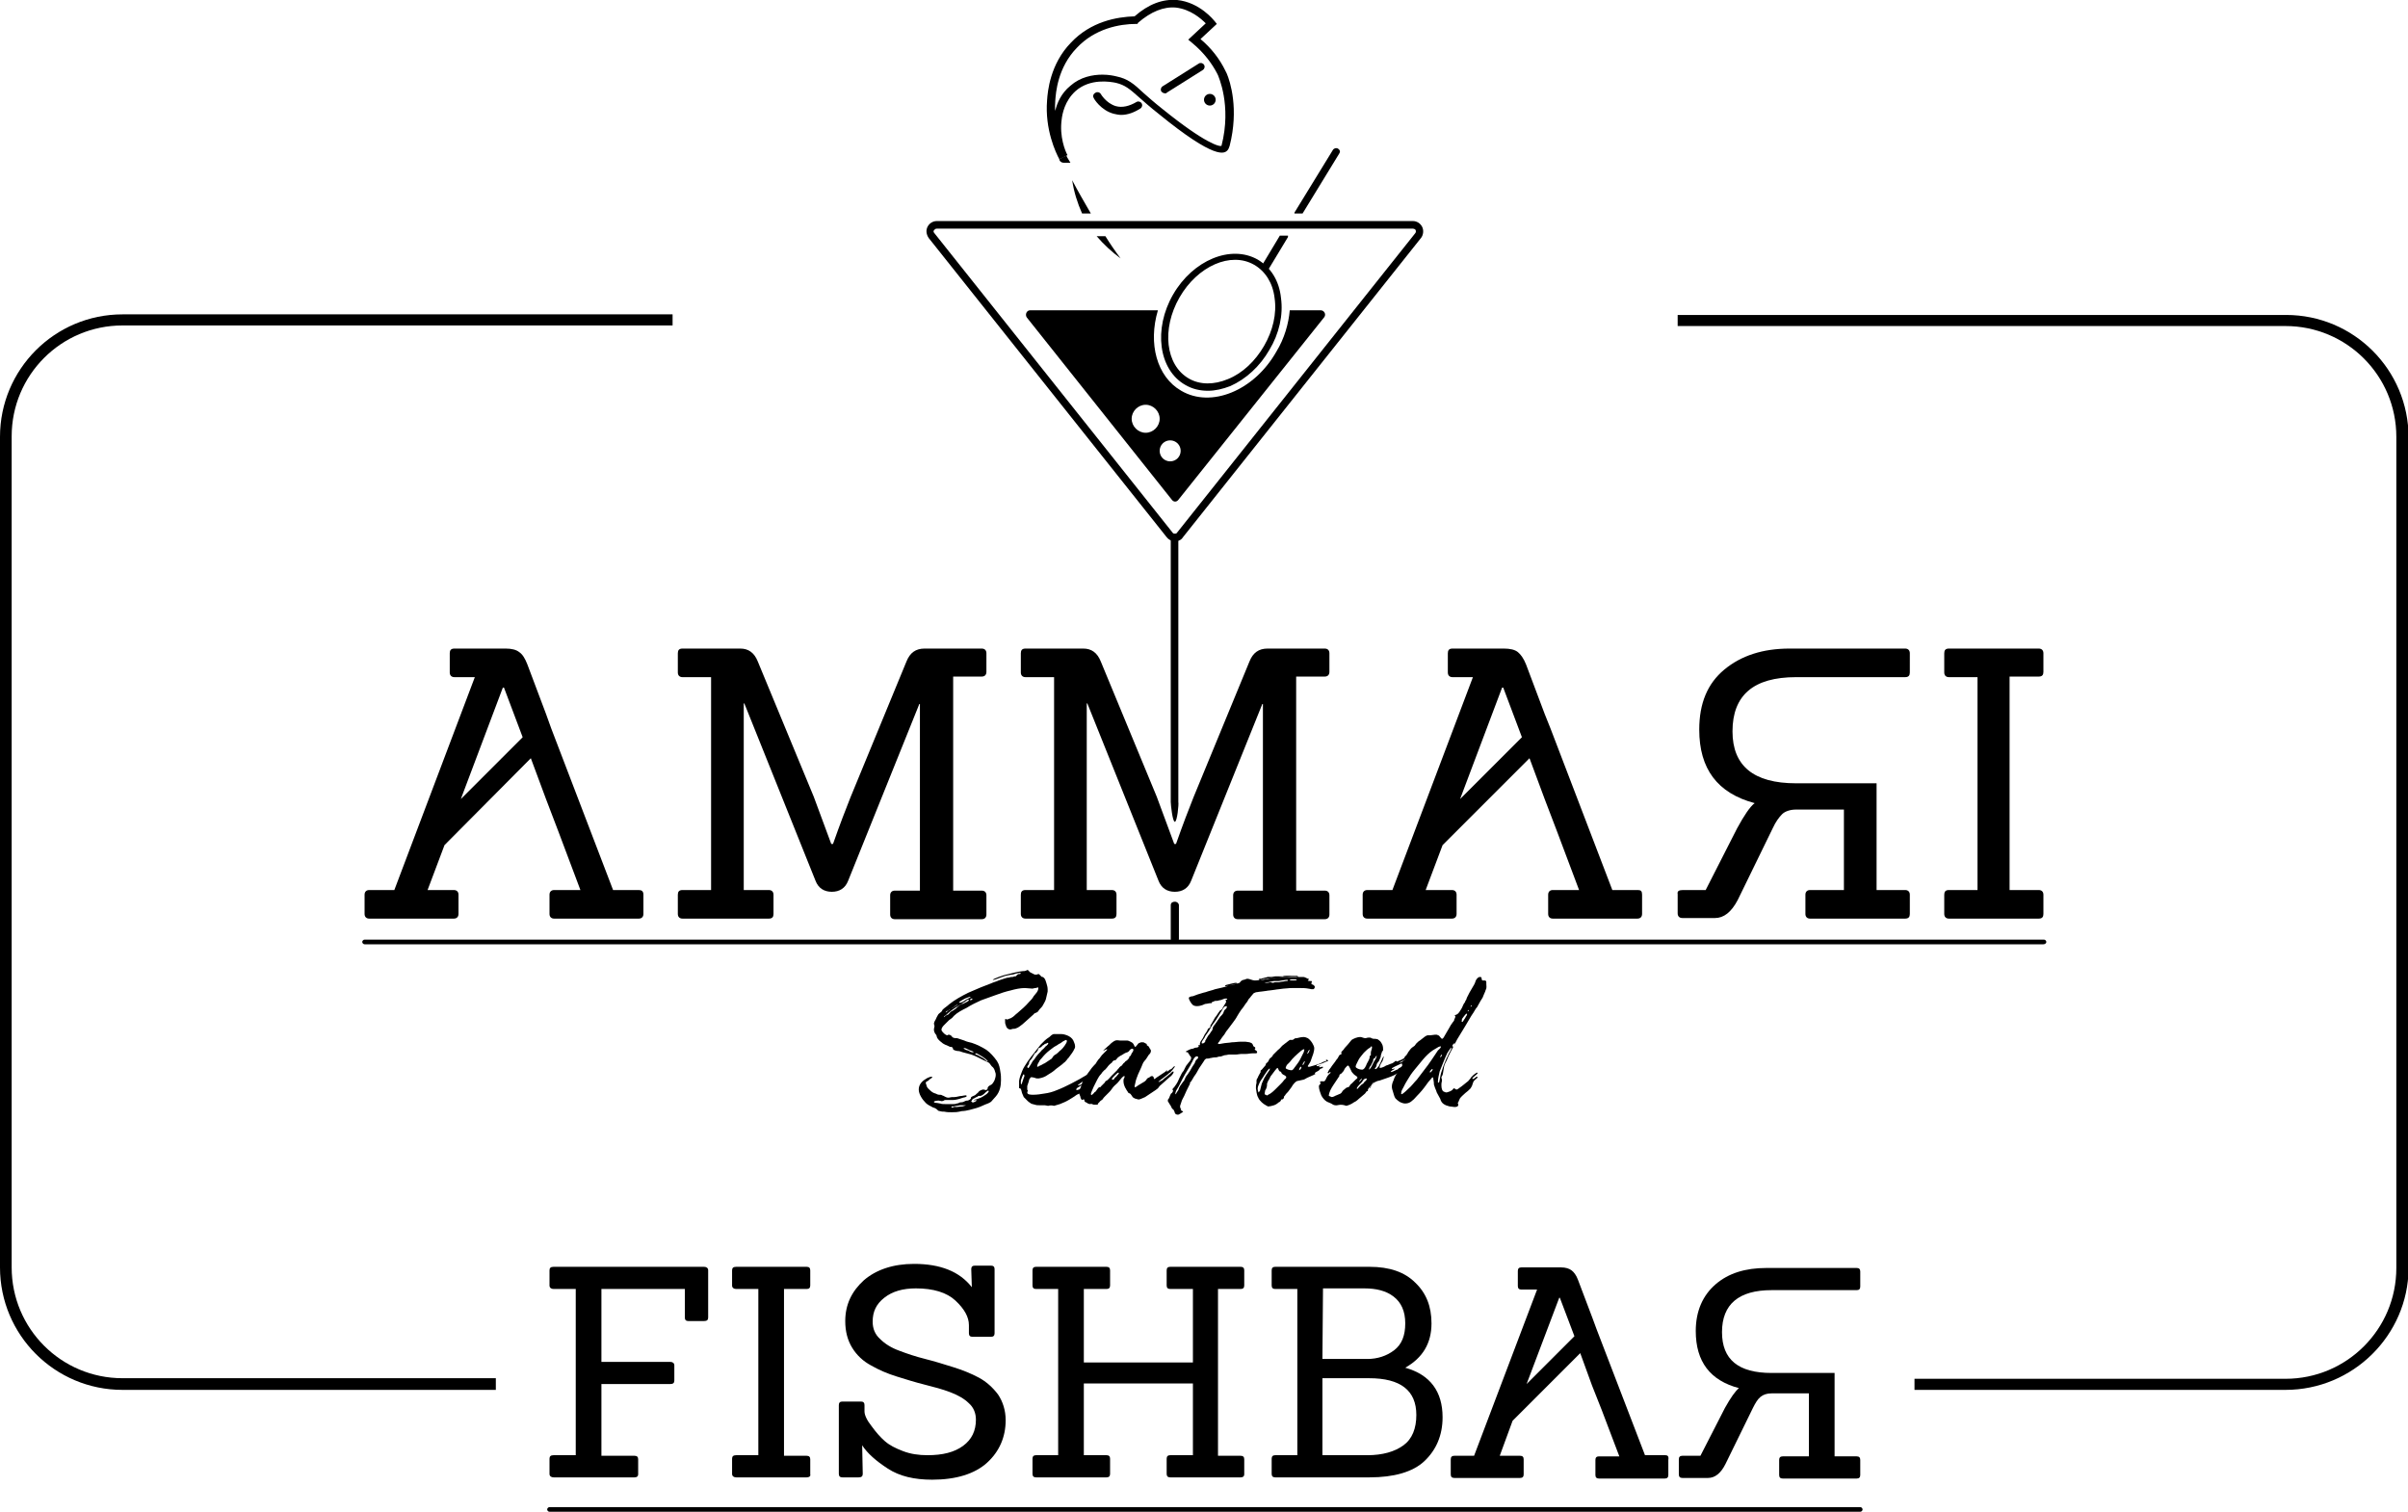 <?xml version="1.0" standalone="no"?>
<!DOCTYPE svg PUBLIC "-//W3C//DTD SVG 1.1//EN" "http://www.w3.org/Graphics/SVG/1.1/DTD/svg11.dtd">
<svg xmlns="http://www.w3.org/2000/svg" xmlns:xlink="http://www.w3.org/1999/xlink" version="1.1" id="Livello_2_00000124876610519833362020000004462215711864327307_" x="0px" y="0px" viewBox="0 0 412.8 259.2" style="enable-background:new 0 0 412.8 259.2;" xml:space="preserve" width="412.8" height="259.2">
<g id="Ammari_Fishbar">
	<g>
		<g>
			<path d="M84.9,238.3H21c-11.6,0-21-9.4-21-21V74.9c0-11.6,9.4-21,21-21h94.3v1.9H21c-10.5,0-19,8.5-19,19v142.5     c0,10.5,8.5,19,19,19h64V238.3z"/>
		</g>
		<g>
			<path d="M391.8,238.3h-63.6v-1.9h63.6c10.5,0,19-8.5,19-19V74.9c0-10.5-8.5-19-19-19H287.6v-1.9h104.3c11.6,0,21,9.4,21,21v142.5     C412.8,228.9,403.4,238.3,391.8,238.3z"/>
		</g>
	</g>
	<g>
		<g>
			<path d="M318.9,259.2H94.2c-0.2,0-0.4-0.2-0.4-0.4s0.2-0.4,0.4-0.4h224.7c0.2,0,0.4,0.2,0.4,0.4S319.1,259.2,318.9,259.2z"/>
		</g>
		<g>
			<g>
				<path d="M108.8,253.3H94.9c-0.4,0-0.7-0.2-0.7-0.6v-2.6c0-0.4,0.2-0.6,0.7-0.6h3.8V221h-3.8c-0.4,0-0.7-0.2-0.7-0.6v-2.6      c0-0.4,0.2-0.6,0.7-0.6h25.8c0.4,0,0.7,0.2,0.7,0.6v8.1c0,0.4-0.2,0.6-0.7,0.6h-2.7c-0.4,0-0.6-0.2-0.6-0.6V221h-14.3v12.5h11.8      c0.4,0,0.7,0.2,0.7,0.6v2.6c0,0.4-0.2,0.6-0.7,0.6h-11.8v12.3h5.7c0.4,0,0.6,0.2,0.6,0.6v2.6      C109.4,253.1,109.2,253.3,108.8,253.3L108.8,253.3z"/>
			</g>
			<g>
				<path d="M138.3,253.3h-12.1c-0.4,0-0.7-0.2-0.7-0.6v-2.6c0-0.4,0.2-0.6,0.7-0.6h3.8V221h-3.8c-0.4,0-0.7-0.2-0.7-0.6v-2.6      c0-0.4,0.2-0.6,0.7-0.6h12.1c0.4,0,0.6,0.2,0.6,0.6v2.6c0,0.4-0.2,0.6-0.6,0.6h-3.9v28.6h3.9c0.4,0,0.6,0.2,0.6,0.6v2.6      C139,253.1,138.7,253.3,138.3,253.3L138.3,253.3z"/>
			</g>
			<g>
				<path d="M147.2,253.3h-2.8c-0.4,0-0.6-0.2-0.6-0.6v-11.8c0-0.4,0.2-0.6,0.6-0.6h3.2c0.4,0,0.6,0.2,0.6,0.6v1.1      c0,0.6,0.4,1.5,1.2,2.5c0.8,1.1,1.5,1.9,2.3,2.6s1.8,1.2,3.1,1.7c1.3,0.5,2.7,0.7,4.2,0.7c2.6,0,4.6-0.5,6.1-1.6      s2.2-2.6,2.2-4.5c0-1.1-0.4-2.1-1.2-2.8c-0.8-0.8-1.9-1.4-3.2-1.9s-2.8-0.9-4.4-1.3c-1.6-0.4-3.2-0.9-4.8-1.4      c-1.6-0.5-3-1.1-4.4-1.9c-1.3-0.7-2.4-1.7-3.2-3c-0.8-1.3-1.2-2.8-1.2-4.6c0-2.8,1.1-5.1,3.2-7c2.1-1.8,5-2.8,8.6-2.8      c4.5,0,7.8,1.3,9.9,4l-0.1-3.1c0-0.4,0.2-0.6,0.6-0.6h2.8c0.4,0,0.6,0.2,0.6,0.6v11c0,0.4-0.2,0.6-0.6,0.6h-3.2      c-0.4,0-0.6-0.2-0.6-0.6v-1.4c0-1.4-0.8-2.8-2.3-4.2s-3.8-2.1-6.8-2.1c-2.2,0-4,0.5-5.4,1.6c-1.4,1.1-2,2.4-2,4.1      c0,1.2,0.4,2.2,1.3,3c0.8,0.8,1.9,1.5,3.3,2c1.3,0.5,2.8,1,4.4,1.4s3.2,0.9,4.8,1.4c1.6,0.5,3.1,1.1,4.4,1.8s2.4,1.7,3.3,2.9      c0.8,1.2,1.3,2.7,1.3,4.4c0,2.9-1.1,5.4-3.2,7.3c-2.1,1.9-5.3,2.9-9.4,2.9c-3.1,0-5.6-0.6-7.6-1.9s-3.5-2.6-4.4-4l0.1,4.9      C147.9,253.1,147.7,253.3,147.2,253.3L147.2,253.3z"/>
			</g>
			<g>
				<path d="M212.7,253.3h-12.1c-0.4,0-0.6-0.2-0.6-0.6v-2.6c0-0.4,0.2-0.6,0.6-0.6h3.9v-12.3h-18.7v12.3h3.9c0.4,0,0.6,0.2,0.6,0.6      v2.6c0,0.4-0.2,0.6-0.6,0.6h-12.1c-0.4,0-0.6-0.2-0.6-0.6v-2.6c0-0.4,0.2-0.6,0.6-0.6h3.8V221h-3.8c-0.4,0-0.6-0.2-0.6-0.6v-2.6      c0-0.4,0.2-0.6,0.6-0.6h12.1c0.4,0,0.6,0.2,0.6,0.6v2.6c0,0.4-0.2,0.6-0.6,0.6h-3.9v12.6h18.7V221h-3.9c-0.4,0-0.6-0.2-0.6-0.6      v-2.6c0-0.4,0.2-0.6,0.6-0.6h12.1c0.4,0,0.6,0.2,0.6,0.6v2.6c0,0.4-0.2,0.6-0.6,0.6h-3.9v28.6h3.9c0.4,0,0.6,0.2,0.6,0.6v2.6      C213.3,253.1,213.1,253.3,212.7,253.3z"/>
			</g>
			<g>
				<path d="M234.8,253.3h-16.2c-0.4,0-0.6-0.2-0.6-0.6v-2.6c0-0.4,0.2-0.6,0.6-0.6h3.8V221h-3.8c-0.4,0-0.6-0.2-0.6-0.6v-2.6      c0-0.4,0.2-0.6,0.6-0.6h16.2c3.4,0,6,0.9,7.8,2.7c1.9,1.8,2.8,4.1,2.8,7c0,3.4-1.5,5.9-4.5,7.6c4.3,1.2,6.4,4.1,6.4,8.5      c0,3.1-1.1,5.6-3.1,7.5S238.9,253.3,234.8,253.3L234.8,253.3z M226.7,233h7.7c1.7,0,3.3-0.5,4.6-1.5c1.3-1,1.9-2.5,1.9-4.6      s-0.7-3.6-2-4.6s-3-1.4-5-1.4h-7.1L226.7,233L226.7,233z M226.7,249.5h7.7c2.6,0,4.7-0.6,6.2-1.7s2.2-2.9,2.2-5.2      c0-4.2-2.7-6.3-8.1-6.3h-8L226.7,249.5L226.7,249.5z"/>
			</g>
			<g>
				<path d="M285.5,249.5H282l-8.3-21.6L273,226l-2.5-6.6c-0.3-0.8-0.7-1.3-1.1-1.6c-0.4-0.3-1-0.5-1.8-0.5h-6.8      c-0.4,0-0.6,0.2-0.6,0.6v2.6c0,0.4,0.2,0.6,0.6,0.6h2.7l-10.8,28.5h-3.4c-0.4,0-0.6,0.2-0.6,0.6v2.6c0,0.4,0.2,0.6,0.6,0.6h11.3      c0.4,0,0.6-0.2,0.6-0.6v-2.6c0-0.4-0.2-0.6-0.6-0.6h-3.5l2.2-6l11.6-11.6l2,5.5l1.7,4.3l3,7.9h-3.5c-0.4,0-0.6,0.2-0.6,0.6v2.6      c0,0.4,0.2,0.6,0.6,0.6h11.3c0.4,0,0.6-0.2,0.6-0.6v-2.6C286.1,249.7,285.9,249.5,285.5,249.5L285.5,249.5z M267.3,222.5h0.1      l2.5,6.6l-8.2,8.2L267.3,222.5z"/>
			</g>
			<g>
				<path d="M287.8,250.2v2.6c0,0.4,0.2,0.6,0.6,0.6h4.4c1.2,0,2.2-0.8,3-2.4l4.7-9.6c0.4-0.8,0.8-1.5,1.3-1.9s1.1-0.6,1.9-0.6h6.4      v10.8h-4.5c-0.4,0-0.6,0.2-0.6,0.6v2.6c0,0.4,0.2,0.6,0.6,0.6h12.7c0.4,0,0.6-0.2,0.6-0.6v-2.6c0-0.4-0.2-0.6-0.6-0.6h-3.8      v-14.3h-10.8c-5.7,0-8.5-2.3-8.5-7c0-4.8,2.9-7.2,8.5-7.2h14.6c0.4,0,0.6-0.2,0.6-0.6v-2.6c0-0.4-0.2-0.6-0.6-0.6h-15.5      c-3.6,0-6.5,0.9-8.7,2.8s-3.4,4.6-3.4,8c0,5.3,2.5,8.5,7.4,9.8c-0.6,0.5-1.4,1.6-2.4,3.4l-4.2,8.2h-3.1      C288,249.6,287.8,249.8,287.8,250.2L287.8,250.2z"/>
			</g>
		</g>
	</g>
	<g>
		<g>
			<path d="M350.3,161.9H62.5c-0.2,0-0.4-0.2-0.4-0.4s0.2-0.4,0.4-0.4h287.9c0.2,0,0.4,0.2,0.4,0.4S350.6,161.9,350.3,161.9z"/>
		</g>
		<g>
			<g>
				<path d="M192.2,19.7c-0.4,0-0.9-0.1-1.3-0.2c-2.2-0.6-3.4-2.6-3.4-2.7c-0.2-0.3-0.1-0.7,0.3-0.9c0.3-0.2,0.7-0.1,0.9,0.2      c0,0,0.9,1.6,2.6,2.1c1.1,0.3,2.3,0,3.5-0.7c0.3-0.2,0.7-0.1,0.9,0.2c0.2,0.3,0.1,0.7-0.2,0.9C194.4,19.3,193.3,19.7,192.2,19.7      z"/>
			</g>
			<g>
				<g>
					<path d="M182.3,27.9c-0.3,0-0.5-0.2-0.6-0.3l0,0c0,0,0,0,0,0c0-0.1-0.1-0.1-0.1-0.2l0,0c0,0,0-0.1,0-0.1l0.7-0.4l0-0.4v0.4       l0.5-0.2l0,0c0.1,0.1,0.1,0.2,0.1,0.2l0.6,1L182.3,27.9z"/>
				</g>
				<g>
					<path d="M181.6,27.3c-0.6-1.1-2.5-5.1-2.1-10.1c0.1-1.5,0.5-6.2,4.1-9.9c3.4-3.6,7.8-4.4,10.9-4.5c2.4-2.1,4.8-3,7.3-2.8       c3.9,0.4,6.3,3.5,6.4,3.6l0.4,0.5l-2.8,2.6c1.8,1.5,3.3,3.4,4.3,5.5l0.2,0.4l0,0c0.6,1.4,2.1,6.1,0.5,12.4       c-0.1,0.3-0.2,0.6-0.4,0.8c-0.5,0.5-2,1.7-11.8-6.3c-1.4-1.1-2.4-2-3.2-2.7c-1.8-1.6-2.5-2.2-4.1-2.6c-1-0.2-4.4-0.8-6.9,1.4       c-1.9,1.7-2.3,4-2.4,4.9c-0.4,2.9,0.6,5.4,1,6.1L181.6,27.3z M189,12.8c1.1,0,2,0.2,2.4,0.3c1.9,0.4,2.9,1.2,4.7,2.9       c0.8,0.7,1.8,1.6,3.2,2.7c7.3,5.9,9.8,6.5,10.1,6.3c1.8-7-0.6-12-0.6-12.1l-0.2-0.4l0,0c-0.8-1.5-2.1-3.4-4.3-5.2l-0.6-0.5       l3-2.8c-0.8-0.8-2.6-2.4-5.1-2.7c-2.1-0.2-4.3,0.7-6.5,2.6L195,4.1l-0.2,0c-2.9,0-7.1,0.8-10.2,4.1c-3.3,3.4-3.6,7.7-3.7,9.1       c0,0.6-0.1,1.1,0,1.7c0.3-1.3,1-3,2.6-4.3C185.2,13.2,187.3,12.8,189,12.8z"/>
				</g>
			</g>
			<g>
				<path d="M199.7,16c-0.2,0-0.4-0.1-0.6-0.3c-0.2-0.3-0.1-0.7,0.2-0.9l6.2-3.9c0.3-0.2,0.7-0.1,0.9,0.2c0.2,0.3,0.1,0.7-0.2,0.9      l-6.2,3.9C200,16,199.9,16,199.7,16z"/>
			</g>
			<g>
				<circle cx="207.4" cy="17.1" r="1"/>
			</g>
		</g>
		<g>
			<path d="M183.8,30.9c1,1.9,2.1,3.8,3.2,5.7h-1.5C184.7,34.8,184.1,32.9,183.8,30.9z"/>
		</g>
		<g>
			<path d="M192.1,44.3c-1.5-1.1-2.9-2.4-4.1-3.8h1.5C190.3,41.8,191.2,43.1,192.1,44.3z"/>
		</g>
		<g>
			<path d="M207.1,67c-1.4,0-2.7-0.3-3.9-1c-4.6-2.6-5.5-9.6-2.1-15.5l0,0c3.4-5.9,9.9-8.6,14.5-6c2.2,1.3,3.7,3.6,4,6.6     c0.4,2.9-0.3,6.1-2,8.9c-1.6,2.8-4,5-6.7,6.2C209.6,66.7,208.3,67,207.1,67z M202.2,51L202.2,51c-3.1,5.4-2.4,11.6,1.6,13.9     c1.9,1.1,4.3,1.1,6.7,0.1c2.5-1,4.7-3.1,6.2-5.7s2.2-5.5,1.8-8.2c-0.3-2.6-1.6-4.6-3.5-5.7C211,43.1,205.3,45.6,202.2,51z"/>
		</g>
		<g>
			<path d="M229.6,26.3l-6.3,10.3h-1.4c0-0.1,0-0.2,0.1-0.3l6.5-10.6c0.2-0.3,0.6-0.4,0.9-0.2S229.8,26,229.6,26.3L229.6,26.3z"/>
		</g>
		<g>
			<path d="M220.8,40.5c0,0.1,0,0.2-0.1,0.3l-3.2,5.3c-0.1,0.2-0.3,0.3-0.6,0.3c-0.1,0-0.2,0-0.3-0.1c-0.3-0.2-0.4-0.6-0.2-0.9l3-5     H220.8L220.8,40.5z"/>
		</g>
		<g>
			<path d="M201.4,92.8c-0.6,0-1.1-0.3-1.4-0.7l-40.8-51.3c-0.4-0.6-0.5-1.3-0.2-1.9c0.3-0.6,0.9-1,1.6-1v0h81.6     c0.7,0,1.3,0.4,1.6,1c0.3,0.6,0.2,1.4-0.2,1.9l-40.8,51.3C202.5,92.6,202,92.8,201.4,92.8z M160.6,39.2c-0.3,0-0.4,0.2-0.5,0.3     s-0.1,0.3,0.1,0.5L201,91.3c0.1,0.2,0.3,0.2,0.4,0.2s0.3,0,0.4-0.2L242.6,40c0.2-0.2,0.1-0.5,0.1-0.5c0-0.1-0.2-0.3-0.5-0.3     H160.6z"/>
		</g>
		<g>
			<g>
				<path d="M163.2,190.7c-0.4,0-0.9,0-1.3-0.1c-0.2,0-0.5,0-0.8-0.1c-0.2,0-0.3-0.1-0.4-0.2c-0.1-0.1-0.2-0.2-0.4-0.3      c-0.2-0.1-0.4-0.1-0.5-0.2c-0.4-0.2-0.8-0.4-1.1-0.7c-0.6-0.6-1.2-1.5-1.2-2.3s0.5-1.4,1.2-1.8c0.1-0.1,0.7-0.4,1-0.4      c0.1,0,0.1,0,0.1,0.1c0,0.1-0.1,0.1-0.2,0.2c-0.1,0.1-0.2,0.1-0.3,0.2c-0.1,0.1-0.1,0.2-0.2,0.2c-0.1,0.1-0.4,0.1-0.4,0.4      c0,0.1,0.1,0.2,0.1,0.3c0.1,0.5,0.3,0.6,0.6,0.9c0.3,0.3,0.6,0.5,1,0.6c0.2,0.1,0.4,0.2,0.6,0.2c0.2,0,0.4,0,0.5,0.1      c0.4,0.1,0.6,0.4,1.1,0.4c0.2,0,0.4-0.1,0.6-0.1c0.1,0,0.3,0,0.4,0c0.4,0,0.9-0.2,1.3-0.2c0.1,0,0.4-0.1,0.6-0.1      c0.1,0,0.2,0,0.2,0.1c0,0,0,0,0,0.1c-0.1,0.1-0.5,0.2-0.6,0.2c-0.2,0.1-0.4,0.1-0.6,0.2c0,0-0.7,0.2-1.1,0.2c-0.3,0-0.6,0-0.8,0      c-0.1,0-0.2,0-0.3,0c-0.1,0-0.2,0-0.2,0c-0.1,0-0.2,0-0.3,0.1c-0.1,0-0.2,0.1-0.3,0.1c-0.2,0-0.4-0.1-0.6-0.1      c-0.3,0-0.8,0.1-0.8,0.2c0,0.2,0.4,0.2,0.5,0.2c0.2,0,0.4,0.1,0.6,0.1c0.2,0.1,0.5,0.1,0.8,0.1c0.3,0,0.6,0,0.8,0      c0.2,0,0.4,0,0.6,0c0.2,0,0.4,0,0.6-0.1c0.2,0,0.4-0.1,0.6-0.2c0.2,0,0.4,0,0.6-0.1c0.2-0.1,0.4-0.2,0.6-0.2      c0.1,0,0.2,0,0.3-0.1c0.1,0,0.2-0.1,0.3-0.2c0.1-0.1,0-0.2,0.1-0.3c0.1-0.1,0.4-0.2,0.6-0.3c0.2-0.1,0.3-0.3,0.5-0.4      c0.1-0.1,0.2-0.3,0.4-0.4c0.2-0.1,0.4-0.2,0.6-0.2c0.1,0,0.3,0.1,0.4,0.1c0.1,0,0.1,0,0.2-0.1c0.1-0.1,0.1-0.1,0.1-0.1      c0,0,0-0.1,0-0.1c0-0.2,0.2-0.4,0.4-0.5s0.4-0.2,0.5-0.4c0.1-0.1,0.2-0.3,0.3-0.5c0.1-0.3,0.2-0.6,0.2-0.9c0-0.1,0-0.3-0.1-0.5      c-0.1-0.4-0.2-0.7-0.6-1c-0.1-0.1-0.2-0.3-0.3-0.4c-0.1-0.2-0.4-0.3-0.6-0.4c-0.9-0.4-1.7-0.9-2.6-1.2c-0.5-0.1-1-0.3-1.5-0.4      c-0.3-0.1-0.5-0.2-0.8-0.2c-0.1,0-0.7-0.1-0.8-0.3c-0.1-0.1,0-0.2-0.1-0.3c-0.1,0-0.1-0.1-0.2-0.1c-0.1,0-0.3,0-0.4-0.1      c-0.2-0.1-0.5-0.2-0.7-0.3c-0.2-0.1-0.4-0.2-0.6-0.4c-0.3-0.2-0.7-0.6-0.8-0.9c0-0.1,0-0.2-0.1-0.3c0-0.1-0.1-0.2-0.2-0.3      c-0.1-0.2-0.2-0.4-0.2-0.7c0-0.2,0.1-0.4,0.1-0.6c0-0.1-0.1-0.3-0.1-0.4s0.1-0.4,0.3-0.7c0.1-0.2,0.2-0.5,0.4-0.8      c0.1-0.2,0.2-0.2,0.4-0.4c0.2-0.1,0.3-0.3,0.4-0.5c0.3-0.3,0.8-0.6,1.1-0.9c1-0.8,2.1-1.4,3.3-2c0.7-0.3,1.4-0.6,2.1-0.9      c0.6-0.2,1.2-0.5,1.8-0.7c0.4-0.2,0.9-0.3,1.3-0.5c0.3-0.1,0.6-0.2,0.9-0.3c0.3-0.1,0.6-0.2,0.9-0.2c0.2-0.1,0.4-0.1,0.6-0.1      c0.1,0,0.2-0.1,0.3-0.1c0.1,0,0.1,0,0.2,0c0.1-0.1,0.2-0.1,0.2-0.2c0.1-0.1,0.1-0.1,0.3-0.2c0,0,0.1,0,0.2,0      c0.1,0,0.2-0.1,0.2-0.1c0-0.1-0.1-0.1-0.2-0.1c-0.2,0-0.4,0.1-0.6,0.1c-0.3,0.1-0.5,0.2-0.8,0.2c-0.6,0.1-1.1,0.2-1.6,0.4      c-0.1,0-1.2,0.5-1.5,0.5c-0.1,0-0.1,0-0.1,0c0-0.2,2.1-0.9,2.3-0.9c0.9-0.2,1.8-0.5,2.8-0.6c0.2,0,0.4,0,0.6-0.1      c0.1,0,0.2-0.1,0.2-0.1c0,0,0.1,0,0.1,0c0.1,0.1,0.3,0.3,0.4,0.4c0.2,0.1,0.4,0.2,0.6,0.3c0.1,0.1,0.3,0.1,0.4,0.1      c0,0,0.1,0,0.1,0c0.1,0,0.2-0.1,0.3-0.1c0.1,0,0.1,0,0.2,0.1c0.1,0.1,0.2,0.2,0.3,0.3c0.1,0.1,0.1,0.1,0.2,0.1      c0.1,0,0.1,0,0.2,0.1c0.3,0.2,0.4,0.7,0.5,1c0.1,0.3,0.2,0.7,0.2,1c0,0.1,0,0.3,0,0.4c-0.1,0.4-0.2,0.9-0.3,1.3      c-0.1,0.4-0.4,0.8-0.6,1.2c-0.2,0.3-0.4,0.4-0.6,0.7c-0.1,0.2-0.2,0.3-0.4,0.4c-0.2,0.1-0.4,0.1-0.5,0.3c-0.3,0.3-0.7,0.6-1,0.9      c-0.3,0.3-0.6,0.5-0.9,0.8c-0.3,0.2-0.7,0.6-1.1,0.7c-0.2,0.1-0.4,0.1-0.6,0.1c-0.1,0-0.2,0.1-0.4,0.1c-0.4,0-0.7-0.3-0.8-0.8      c-0.1-0.2-0.1-0.4-0.1-0.7c0-0.1,0-0.2,0-0.2c0-0.1,0.1-0.1,0.1-0.1s0.2,0.1,0.3,0.1c0.1,0,0.1-0.1,0.2-0.1      c0.2-0.1,0.4-0.1,0.5-0.2c0.4-0.2,0.7-0.6,1-0.8c0.7-0.6,1.4-1.2,2-1.9c0.3-0.3,0.6-0.6,0.8-1c0.3-0.4,0.8-0.8,0.8-1.4      c0-0.1,0-0.1-0.1-0.1c-0.1,0-0.2,0.1-0.4,0.1c-0.2,0-0.4,0.1-0.5,0.1c-0.4,0-0.9-0.1-1.3-0.1c-0.8,0-1.7,0.2-2.4,0.4      c-0.9,0.2-1.8,0.5-2.6,0.8c-0.8,0.3-1.7,0.6-2.5,0.9c-0.9,0.4-1.7,0.8-2.5,1.3c-0.8,0.4-1.6,0.8-2.2,1.4      c-0.2,0.3-0.5,0.5-0.8,0.7c-0.3,0.3-0.6,0.6-0.9,0.9c-0.2,0.2-0.4,0.5-0.4,0.7c0,0.1,0,0.2,0.1,0.3c0.1,0.2,0.6,0.7,0.9,0.7      c0.1,0,0.1-0.1,0.2-0.1c0,0,0.1,0,0.1,0c0.1,0,0.3,0.1,0.4,0.2c0.1,0.1,0.1,0.2,0.3,0.3c0.2,0.1,0.5,0.1,0.7,0.1      c0.4,0.1,0.8,0.3,1.2,0.4c0.4,0.2,0.9,0.3,1.3,0.4c0.9,0.3,1.7,0.7,2.5,1.2c0.7,0.5,1.3,1.2,1.8,1.9c0.4,0.6,0.5,1.2,0.6,1.9      c0.1,0.5,0.1,0.9,0.1,1.4c0,1-0.2,2-0.9,2.8c-0.3,0.3-0.5,0.6-0.8,0.9c-0.4,0.3-0.9,0.4-1.3,0.6c-0.8,0.4-1.6,0.6-2.4,0.8      c-0.4,0.1-0.9,0.2-1.3,0.2C164.1,190.7,163.7,190.7,163.2,190.7L163.2,190.7L163.2,190.7z M161.8,174.4c0.1,0,0.3-0.3,0.4-0.3      c0.1-0.1,0.3-0.1,0.4-0.2c0.2-0.2,0.3-0.4,0.5-0.5c0.2-0.1,0.4-0.2,0.5-0.3c0.2-0.1,0.4-0.3,0.6-0.5c0.1-0.1,0.3-0.2,0.4-0.3      c0.1-0.1,0.3-0.2,0.5-0.2c0.2-0.1,0.4-0.2,0.6-0.3c0,0,0.4-0.2,0.4-0.3c0,0,0-0.1-0.1-0.1s-0.3,0.1-0.5,0.3      c-0.3,0.2-0.7,0.4-1.1,0.7c-0.4,0.2-0.8,0.5-1.1,0.7c-0.4,0.3-0.8,0.6-1.2,1C162,174.1,161.8,174.3,161.8,174.4      C161.8,174.4,161.8,174.4,161.8,174.4L161.8,174.4L161.8,174.4z M162.1,173.6c0.1,0,0.4-0.3,0.7-0.5c0.1-0.1,0.2-0.2,0.3-0.2      c0.1,0,0.4-0.2,0.7-0.4c0.2-0.1,0.4-0.3,0.4-0.3c0,0,0,0,0,0c-0.1,0-0.2,0.1-0.5,0.3c-0.2,0.2-0.6,0.4-0.8,0.5      c0,0-0.2,0.1-0.4,0.3C162.3,173.3,162.1,173.5,162.1,173.6C162.1,173.6,162.1,173.6,162.1,173.6L162.1,173.6L162.1,173.6z       M164,189.8c0.2,0,0.6-0.1,1-0.1c0.4-0.1,0.6-0.2,0.6-0.2c0,0,0,0-0.1,0c-0.1,0-0.1,0-0.2,0c-0.1,0-0.2,0-0.4,0s-0.2,0-0.3,0      c-0.2,0-0.4,0.1-0.6,0.1c-0.2,0-0.4,0.1-0.6,0.1h-0.1c-0.1,0-0.2,0-0.2,0.1c0,0.1,0.1,0.1,0.2,0.1      C163.6,189.7,163.8,189.8,164,189.8L164,189.8L164,189.8z M165.6,171.4c0.4-0.2,0.8-0.4,0.8-0.5c0,0,0,0-0.1,0      c-0.1,0-0.3,0.1-0.6,0.2c-0.3,0.1-0.6,0.3-0.8,0.4c-0.3,0.2-0.5,0.3-0.5,0.4c0,0,0,0,0,0C164.7,172,165.2,171.7,165.6,171.4      L165.6,171.4z M166.9,180.4c0-0.1-0.1-0.1-0.3-0.2c-0.2-0.1-0.4-0.1-0.5-0.2c-0.1-0.1-0.3-0.1-0.4-0.2c-0.2-0.1-0.3-0.1-0.4-0.1      c0,0-0.1,0-0.1,0.1c0,0,0.2,0.1,0.4,0.2c0.2,0.1,0.4,0.1,0.4,0.1C166.2,180.3,166.7,180.5,166.9,180.4      C166.9,180.5,166.9,180.5,166.9,180.4z M166.7,171.3c0,0,0-0.1-0.1-0.1c-0.1,0-0.3,0.1-0.3,0.2c0,0,0,0.1,0.1,0.1      C166.4,171.5,166.7,171.4,166.7,171.3L166.7,171.3z M166.9,189c0.2-0.1,0.5-0.2,0.5-0.3c0,0,0-0.1-0.1-0.1      c-0.1,0-0.3,0.1-0.4,0.1c0,0,0,0,0,0c0-0.1,0.2-0.1,0.3-0.2c0.2,0,0.4-0.1,0.4-0.1c0.3-0.1,0.6-0.2,0.9-0.4      c0.3-0.2,0.7-0.4,0.9-0.7c0.1-0.1,0.1-0.2,0.1-0.2s0-0.1-0.1-0.1c-0.1,0-0.1,0-0.2,0.1c-0.3,0.2-0.4,0.4-0.7,0.6      c-0.1,0.1-0.2,0.1-0.4,0.2c-0.1,0-0.2,0-0.3,0c-0.1,0-0.1,0-0.2,0.1c-0.1,0.1-0.3,0.1-0.4,0.2c-0.1,0.1-0.2,0.1-0.4,0.2      c-0.1,0.1-0.2,0.2-0.2,0.3c-0.1,0.1-0.1,0.1-0.1,0.2c0,0,0,0,0.1,0C166.7,189.1,166.8,189,166.9,189L166.9,189z M169.3,182      C169.3,182,169.4,182,169.3,182c0.1-0.1-0.2-0.3-0.2-0.3c-0.1-0.1-0.3-0.3-0.5-0.4c-0.1-0.1-0.2-0.1-0.3-0.2      c-0.2-0.1-0.5-0.3-0.7-0.4c-0.1-0.1-0.3-0.1-0.4-0.1c0,0,0,0,0,0.1c0,0.1,0.3,0.2,0.4,0.2c0.2,0.1,0.5,0.3,0.7,0.4      c0.2,0.1,0.4,0.2,0.6,0.4C168.9,181.7,169.2,182,169.3,182L169.3,182L169.3,182z"/>
			</g>
			<g>
				<path d="M179.7,189.6c-0.2,0-0.4-0.1-0.6-0.1c-0.2,0-0.3,0-0.5,0h-0.1c-0.1,0-0.2,0-0.3,0c-0.3,0-0.5,0-0.8-0.1      c-0.3-0.1-0.6-0.1-0.8-0.3c-0.2-0.1-0.4-0.3-0.5-0.4c-0.2-0.2-0.4-0.4-0.6-0.6c-0.1-0.2-0.2-0.5-0.3-0.7c0-0.1-0.1-0.3-0.1-0.4      c0-0.1-0.1-0.3-0.2-0.4c0,0,0,0,0,0c0,0-0.1,0-0.1,0c-0.1,0-0.1-0.1-0.1-0.1c0-0.1,0-0.2,0-0.3c0-0.3,0-0.6,0-0.9      c0.1-0.6,0.3-1.1,0.5-1.6c0.2-0.6,0.6-1.1,0.9-1.6c0.4-0.6,0.8-1.1,1.2-1.6c0.4-0.5,0.7-0.9,1.1-1.4c0.2-0.2,0.5-0.5,0.7-0.7      c0.2-0.2,0.5-0.4,0.8-0.6c0.2-0.2,0.4-0.4,0.7-0.5c0.1,0,0.2,0,0.4,0c0.1,0,0.2,0,0.3,0c0.2,0,0.4,0,0.7,0      c0.3,0,0.6,0.1,0.9,0.2c0.5,0.2,0.9,0.5,1.1,0.9c0.1,0.3,0.3,0.6,0.3,1c0,0.1,0,0.3-0.1,0.4c-0.2,0.5-0.6,1-0.9,1.4      c-0.1,0.2-0.3,0.3-0.4,0.5c-0.2,0.2-0.3,0.4-0.5,0.5c-0.4,0.4-0.9,0.7-1.4,1.1c-0.4,0.4-0.9,0.7-1.4,1c-0.4,0.3-0.9,0.5-1.5,0.6      c-0.1,0-0.2,0-0.3,0c-0.1,0-0.2,0-0.4-0.1c-0.1,0-0.3-0.1-0.5-0.1c-0.1,0-0.2,0-0.2,0c-0.1,0.1-0.1,0.2-0.2,0.3      c-0.1,0.1-0.1,0.2-0.1,0.3c-0.1,0.3-0.2,0.6-0.3,0.9c0,0.1,0,0.2,0,0.3c0,0.1,0,0.2,0,0.3c0,0.1,0.1,0.1,0.1,0.2      c0,0.1-0.1,0.2-0.1,0.3c0,0.4,0.6,0.4,1.1,0.4c0.5,0,1.3-0.1,1.8-0.2c0.8-0.1,1.5-0.3,2.2-0.6c0.8-0.3,1.6-0.7,2.4-1.1      c0.7-0.4,1.4-0.7,2-1.1c0.4-0.2,0.9-0.5,1.3-0.8c0.2-0.1,0.4-0.3,0.5-0.4c0,0,0-0.1,0-0.2c0.1-0.1,0.4-0.5,0.6-0.5      c0.1,0,0.1,0,0.1,0.1s0,0.1,0,0.2c0,0.1,0,0.1,0,0.1c0,0.1-0.4,0.2-0.4,0.3c0,0,0.1,0,0.1,0c0.1,0,0.1,0,0.2,0      c0.1,0,0.1,0,0.1,0.1c0,0.1-0.4,0.3-0.5,0.4c-0.3,0.1-0.5,0.3-0.8,0.5c-0.2,0.1-0.3,0.3-0.4,0.4c-0.1,0.1-0.2,0.2-0.3,0.3      s-0.3,0.1-0.4,0.2c-0.2,0.1-0.4,0.2-0.6,0.4c-0.1,0.1-0.3,0.2-0.3,0.2c0,0.1,0.1,0.1,0.1,0.1c0.1,0,0.2-0.1,0.3-0.1      c0.1-0.1,0.2-0.1,0.3-0.1c0,0,0,0,0.1,0c-0.1,0.1-0.3,0.2-0.4,0.3c-0.1,0.1-0.3,0.2-0.5,0.3c-0.1,0.1-0.2,0.2-0.2,0.3      c0,0,0,0.1,0.1,0.1c0.1,0,0.3-0.1,0.4-0.1c0.1-0.1,0.2-0.1,0.4-0.2c0.5-0.3,0.9-0.5,1.4-0.9c0.1-0.1,0.5-0.5,0.6-0.5      c0,0,0.1,0,0.1,0.1c0,0.1-0.2,0.3-0.2,0.4c-0.4,0.5-0.8,0.8-1.3,1.1c-0.2,0.2-0.5,0.3-0.7,0.5s-0.5,0.3-0.7,0.4      c-0.4,0.3-0.9,0.6-1.4,0.9c-0.5,0.3-1,0.5-1.5,0.7c-0.3,0.1-0.7,0.2-1,0.3C180.3,189.5,180,189.5,179.7,189.6L179.7,189.6      L179.7,189.6z M175.1,185.9c0,0,0.1-0.1,0.1-0.2c0.1-0.2,0.1-0.4,0.2-0.6s0.1-0.4,0.2-0.5c0-0.1,0-0.2,0-0.2s0-0.2-0.1-0.2      c-0.1,0-0.2,0.2-0.2,0.3c-0.1,0.1-0.1,0.3-0.2,0.5c-0.1,0.2-0.1,0.4-0.1,0.6S175,185.9,175.1,185.9L175.1,185.9L175.1,185.9z       M176.5,182.8c0.2-0.2,0.3-0.5,0.5-0.8c0.1-0.2,0.3-0.3,0.4-0.5c0.1-0.1,0.1-0.2,0.2-0.3c0.2-0.3,0.5-0.6,0.8-0.9      c0.1-0.2,0.4-0.4,0.6-0.6c0.1-0.1,0.2-0.3,0.4-0.4c0.2-0.2,0.3-0.3,0.3-0.4c0-0.1,0-0.1-0.1-0.1c-0.1,0-0.2,0.1-0.2,0.1      c-0.1,0.1-0.2,0-0.3,0.1c-0.1,0.1-0.2,0.2-0.3,0.2c-0.1,0.1-0.2,0.2-0.3,0.3c-0.1,0.1-0.2,0.1-0.4,0.2c-0.2,0.1-0.1,0.2-0.2,0.4      c-0.1,0.1-0.2,0.3-0.3,0.4c0,0-0.2,0.1-0.2,0.1c-0.1,0.1-0.1,0.1-0.1,0.2c-0.1,0.1-0.1,0.2-0.2,0.3c-0.1,0.2-0.2,0.4-0.4,0.6      c-0.1,0.1-0.2,0.2-0.2,0.3c-0.1,0.1-0.1,0.2-0.1,0.4c-0.1,0.2-0.3,0.4-0.3,0.5c0,0.1,0.1,0.2,0.1,0.2      C176.3,183.2,176.5,182.9,176.5,182.8L176.5,182.8z M178.3,182.7c0.3-0.1,0.5-0.3,0.8-0.4c0.3-0.2,0.6-0.4,0.9-0.6      c0.1-0.1,0.2-0.1,0.3-0.2c0.1-0.1,0.1-0.2,0.2-0.3c0.1-0.2,0.4-0.4,0.6-0.5c0.3-0.2,0.5-0.5,0.8-0.7c0.2-0.2,0.4-0.4,0.6-0.7      c0.2-0.3,0.4-0.6,0.4-0.8c0-0.1-0.1-0.2-0.1-0.2c-0.2,0-0.4,0.2-0.5,0.2c-0.3,0.2-0.5,0.4-0.8,0.5c-0.2,0.2-0.5,0.3-0.8,0.5      c-0.3,0.2-0.5,0.4-0.8,0.6c-0.5,0.4-0.9,0.8-1.3,1.3c-0.2,0.2-0.4,0.4-0.5,0.7c-0.1,0.1-0.3,0.5-0.3,0.7c0,0.1,0,0.1,0.1,0.1      C178,182.9,178.2,182.7,178.3,182.7L178.3,182.7z"/>
			</g>
			<g>
				<path d="M188,189.4c-0.1,0-0.3,0-0.5,0c-0.1,0-0.2-0.1-0.3-0.1c-0.2-0.1-0.1,0-0.4,0c-0.1,0-0.2-0.1-0.3-0.1      c-0.1-0.1-0.2-0.1-0.3-0.2c-0.1,0-0.1,0-0.2-0.1c-0.1-0.1-0.1-0.1-0.1-0.2c0-0.1,0-0.2-0.1-0.2c0,0-0.1,0-0.1,0      c-0.1,0-0.1,0.1-0.2,0.1c-0.1,0-0.3-0.4-0.3-0.6c-0.1-0.2-0.1-0.3-0.2-0.5c0-0.1,0-0.1,0-0.2c0-0.1,0.1-0.2,0.1-0.4      c0.1-0.2,0.1-0.4,0.2-0.6c0.1-0.3,0.2-0.6,0.3-0.9c0.2-0.3,0.3-0.7,0.6-1c0.1-0.1,0.2-0.2,0.3-0.4c0.1-0.1,0.2-0.3,0.3-0.4      c0.2-0.3,0.5-0.7,0.8-1c0.3-0.2,0.4-0.6,0.6-0.8c0.1-0.2,0.3-0.3,0.4-0.5c0.1-0.1,0.2-0.3,0.3-0.4c0.3-0.3,0.5-0.5,0.8-0.8      c0.1-0.1,0.1-0.1,0.1-0.2c0,0,0,0-0.1,0c-0.1,0-0.4,0.2-0.6,0.3c0.2-0.3,0.5-0.5,0.8-0.8c0.3-0.2,0.5-0.5,0.8-0.7      c0.1-0.1,0.3-0.2,0.5-0.3c0.3-0.1,0.6,0,0.8,0s0.5,0,0.8,0c0.1,0,0.3,0,0.4,0c0.2,0,0.4,0.1,0.6,0.2c0.2,0.1,0.4,0.2,0.5,0.4      c0.1,0.1,0.2,0.5,0.3,0.5s0.3-0.3,0.4-0.4c0.1-0.2,0.3-0.3,0.4-0.3c0.1-0.1,0.2-0.1,0.4-0.1c0.2,0,0.3,0,0.4,0.1      c0.1,0,0.1,0.1,0.2,0.1c0.1,0,0.2,0.1,0.2,0.2c0,0,0,0.1,0,0.1c0,0,0,0,0,0c0.1,0.1,0.2,0.1,0.3,0.2c0.1,0.1,0.2,0.4,0.3,0.5      c0.1,0.1,0.1,0.2,0.1,0.3c0,0.3-0.2,0.5-0.4,0.7c-0.2,0.3-0.4,0.7-0.7,1c-0.3,0.3-0.4,0.8-0.6,1.2c-0.2,0.4-0.3,0.7-0.5,1.1      c-0.2,0.5-0.4,1-0.5,1.6c0,0.1-0.1,0.3-0.1,0.5c0,0.1,0,0.1,0.1,0.1c0.1,0,0.4-0.2,0.5-0.3c0.3-0.2,0.7-0.4,1-0.6      c0.2-0.1,0.4-0.3,0.5-0.5c0.1-0.2,0.4-0.2,0.6-0.4c0.1-0.1,0.2-0.1,0.3-0.1c0.1,0,0.1,0,0.2,0.1c0.1,0.1,0.1,0.2,0.1,0.3      c0,0.1,0.1,0.1,0.1,0.1c0.1,0,0.4-0.3,0.6-0.4c0.2-0.1,0.4-0.3,0.6-0.4s0.4-0.3,0.6-0.4c0.1-0.1,0.2-0.1,0.2-0.2      c0.1-0.1,0.2-0.1,0.2-0.1c0,0.1-0.1,0.1-0.1,0.2c0,0,0,0,0.1,0c0.1,0,0.3-0.2,0.3-0.2c0.1-0.1,0.3-0.2,0.4-0.2      c0.1-0.1,0.2-0.2,0.3-0.3c0.1-0.1,0.2-0.2,0.2-0.2c0,0,0.1,0,0.1,0.1c0,0-0.2,0.3-0.3,0.4c-0.1,0.2-0.3,0.3-0.4,0.5      c-0.2,0.1-0.4,0.3-0.5,0.4c-0.3,0.2-0.6,0.5-0.9,0.7c-0.2,0.1-0.4,0.3-0.5,0.4c0,0-0.1,0.1-0.2,0.1c0,0,0,0.1,0.1,0.1      c0.1,0,0.3-0.2,0.4-0.2c0.2-0.1,0.3-0.2,0.5-0.4c0.3-0.2,0.6-0.5,1-0.8c0.1-0.1,0.4-0.4,0.5-0.4c0,0,0.1,0,0.1,0.1      c0,0.1-0.1,0.3-0.2,0.4c-0.1,0.1-0.2,0.3-0.4,0.4c-0.3,0.3-0.6,0.5-0.9,0.8c-0.3,0.3-0.6,0.5-0.9,0.8c-0.1,0.1-0.2,0.3-0.3,0.4      c-0.1,0.1-0.3,0.2-0.4,0.3c-0.3,0.2-0.6,0.4-0.9,0.6c-0.3,0.2-0.6,0.4-0.9,0.6c-0.3,0.1-0.6,0.3-1,0.4c-0.1,0-0.1,0-0.1,0      c-0.1,0-0.2,0-0.4-0.1c-0.2,0-0.3-0.1-0.5-0.2c-0.2-0.1-0.2-0.3-0.4-0.5c-0.1-0.2-0.2-0.2-0.4-0.3c-0.1,0-0.1-0.1-0.1-0.1      c-0.1-0.1-0.1-0.2-0.2-0.3c-0.1-0.1-0.2-0.4-0.3-0.5c-0.2-0.4-0.3-0.8-0.3-1.1v-0.1c0-0.2,0-0.3,0.1-0.4c0-0.1,0.1-0.2,0.1-0.3      c0-0.1,0-0.1-0.1-0.1c-0.1,0-0.3,0.2-0.4,0.3c-0.2,0.2-0.3,0.4-0.5,0.6c-0.2,0.3-0.5,0.5-0.8,0.8c-0.3,0.3-0.5,0.7-0.8,1      c-0.3,0.3-0.5,0.5-0.8,0.8c-0.1,0.1-0.3,0.3-0.4,0.5c-0.1,0.1-0.3,0.2-0.4,0.3c-0.1,0.1-0.2,0.3-0.4,0.4      C188.3,189.3,188.2,189.4,188,189.4L188,189.4L188,189.4z M187.2,187.7c0.1-0.1,0.3-0.2,0.4-0.4c0.2-0.1,0.3-0.2,0.4-0.4      c0.1-0.1,0.3-0.5,0.5-0.5c0.1,0,0.1,0,0.1,0c0.1,0,0.1-0.1,0.1-0.1c0.1-0.1,0.2-0.2,0.3-0.3c0.1-0.1,0.3-0.3,0.4-0.4      c0-0.1,0.1-0.1,0.1-0.2c0.1-0.1,0.1-0.1,0.2-0.1c0.3-0.2,0.6-0.6,0.9-0.9c0.1-0.1,0.3-0.3,0.4-0.4c0.2-0.2,0.3-0.3,0.5-0.5      c0.1-0.2,0.3-0.3,0.4-0.5c0.1-0.1,0.2-0.2,0.4-0.3c0.1-0.1,0.2-0.3,0.3-0.4c0.1-0.1,0.2-0.1,0.3-0.3c0.1-0.1,0.2-0.1,0.3-0.2      c0.1-0.1,0.4-0.4,0.4-0.5c0,0,0-0.1,0-0.1c0-0.1,0.1-0.1,0.1-0.1c0.2-0.1,0.2-0.3,0.3-0.5c0.1-0.1,0.3-0.4,0.3-0.6      c0-0.1-0.1-0.2-0.2-0.2c-0.1,0-0.3,0.1-0.4,0.2c-0.1,0.2-0.2,0.3-0.4,0.4c-0.4,0.1-0.7,0.3-1,0.5c-0.2,0.1-0.4,0.2-0.5,0.3      c-0.2,0.1-0.3,0.3-0.4,0.4c-0.1,0.1-0.1,0.1-0.2,0.2c-0.1,0-0.1,0-0.2,0c-0.2,0.1-0.3,0.2-0.4,0.4c-0.3,0.2-0.6,0.5-0.8,0.8      c-0.2,0.2-0.3,0.4-0.5,0.5c-0.2,0.2-0.4,0.4-0.5,0.6c-0.3,0.3-0.5,0.6-0.7,1c-0.1,0.2-0.2,0.4-0.3,0.6c-0.1,0.2-0.2,0.4-0.3,0.6      c-0.1,0.2-0.2,0.5-0.3,0.7c-0.1,0.2-0.2,0.5-0.2,0.6C187.1,187.8,187.1,187.8,187.2,187.7C187.2,187.8,187.2,187.8,187.2,187.7      L187.2,187.7z M191.1,184.8c0.1-0.1,0.3-0.2,0.4-0.4c0.1-0.1,0.3-0.3,0.3-0.4c0,0,0-0.1-0.1-0.1c-0.1,0-0.6,0.5-0.6,0.5      c-0.1,0.1-0.5,0.5-0.5,0.6c0,0,0,0.1,0.1,0.1C190.9,185.2,191.1,184.9,191.1,184.8L191.1,184.8z"/>
			</g>
			<g>
				<path d="M201.8,191.1c-0.2,0-0.4-0.2-0.4-0.3s-0.1-0.3-0.2-0.5c-0.2-0.2-0.3-0.2-0.4-0.5c-0.1-0.2-0.2-0.4-0.3-0.5      c-0.1-0.2-0.2-0.3-0.3-0.5c0-0.1,0-0.1,0-0.1c0-0.2,0.1-0.3,0.2-0.4c0.1-0.2,0.1-0.3,0.2-0.5c0.1-0.2,0.1-0.3,0.3-0.4      c0.1-0.1,0.2-0.3,0.2-0.4c0-0.1-0.1-0.1-0.1-0.2c0-0.1,0.1-0.2,0.1-0.2c0.1-0.1,0.3-0.3,0.4-0.5c0.3-0.4,0.5-0.8,0.7-1.3      c0.1-0.2,0.2-0.4,0.3-0.6c0.1-0.2,0.2-0.4,0.4-0.6c0.1-0.2,0.2-0.4,0.3-0.6c0.1-0.2,0.2-0.4,0.4-0.6c0.1-0.1,0.2-0.3,0.4-0.5      c0.1-0.2,0.2-0.3,0.2-0.5c0-0.3-0.2-0.3-0.3-0.5c0-0.1,0-0.1-0.1-0.2c0,0-0.1,0-0.1-0.1s0-0.1,0-0.1c-0.1-0.1-0.1-0.1-0.2-0.1      c-0.1,0-0.2,0-0.2-0.1c0-0.1,0.4-0.2,0.5-0.3c0.2-0.1,0.5-0.2,0.7-0.2c0.2-0.1,0.4-0.2,0.7-0.2c0.1,0,0.3-0.1,0.3-0.2      c0-0.1-0.1-0.1-0.1-0.1c0-0.1,0.1-0.1,0.2-0.1c0.1,0,0.1,0,0.1-0.1s0-0.1,0-0.2c0-0.1,0.1-0.2,0.1-0.3c0.1-0.2,0.3-0.4,0.4-0.6      c0.1-0.2,0.2-0.4,0.3-0.6c0.1-0.2,0.3-0.4,0.4-0.6c0.1-0.1,0.1-0.4,0.3-0.5c0.2-0.1,0.3-0.1,0.3-0.4c0,0,0-0.1,0-0.1      c0.1-0.1,0.1-0.2,0.2-0.3c0.1-0.2,0.3-0.5,0.4-0.7c0.1-0.2,0.2-0.4,0.4-0.6c0.1-0.2,0.3-0.4,0.4-0.6c0.1-0.1,0.2-0.3,0.3-0.4      c0.1,0,0.1,0,0.2-0.1c0.1-0.1,0.2-0.2,0.2-0.3c0.1-0.2,0.2-0.3,0.3-0.5c0.1-0.2,0.3-0.4,0.3-0.6c0-0.1-0.1-0.1-0.1-0.2      c0-0.1,0.1-0.1,0.2-0.1c0,0,0.1-0.1,0.1-0.1c0-0.1-0.2-0.1-0.2-0.1c-0.2,0-0.3,0-0.5,0.1c-0.2,0.1-0.5,0.2-0.7,0.2      c-0.2,0.1-0.4,0.1-0.6,0.1c-0.1,0-0.2,0-0.3,0.1c-0.1,0-0.2,0.1-0.3,0.1c-0.1,0.1-0.1,0.1-0.1,0.2c0,0-0.1,0-0.1,0      c-0.1,0-0.1,0-0.2,0c-0.2,0-0.4,0.1-0.6,0.1c-0.2,0-0.4,0.1-0.6,0.2c-0.3,0.1-0.6,0.2-1,0.2s-0.7-0.1-0.9-0.4      c-0.1-0.1-0.5-0.7-0.5-1c0-0.2,0.5-0.3,0.7-0.3c0.3-0.1,0.5-0.2,0.8-0.3c0.4-0.1,0.9-0.3,1.4-0.4c0.5-0.2,1.1-0.3,1.6-0.5      c0.4-0.1,0.9-0.2,1.3-0.3c0.5-0.1,1-0.3,1.5-0.4c0.2-0.1,0.5-0.1,0.7-0.2c0.2-0.1,0.5-0.1,0.7-0.2c0.1-0.1,0.2-0.3,0.4-0.4      c0.1-0.1,0.4-0.1,0.6-0.2c0.1,0,0.2-0.1,0.3-0.1c0.4,0,0.9,0.3,1.3,0.3c0.5,0,0.9-0.1,1.4-0.2c0.5-0.1,1.1-0.1,1.6-0.2      c0.7-0.1,1.4-0.1,2.1-0.2c0.4,0,0.9-0.1,1.4-0.1c0.4,0,0.7,0,1,0.1c0.3,0,0.5,0,0.8,0c0.2,0,0.4,0.1,0.6,0.2      c0.1,0.1,0.4,0.1,0.4,0.2c0,0.1-0.2,0.1-0.2,0.2c0,0.1,0.4,0.1,0.6,0.1c0.1,0,0.1,0.1,0.1,0.1c0,0.1-0.1,0.2-0.1,0.3      c0,0.2,0.3,0.2,0.4,0.3c0.1,0.1,0.2,0.2,0.2,0.3c0,0.1-0.1,0.4-0.3,0.4c-0.1,0-0.1,0-0.2,0c-0.2,0-0.4-0.1-0.6-0.1      c-0.5-0.1-1-0.1-1.4-0.1c-0.3,0-0.7,0-1,0c-0.2,0-0.3,0-0.5,0c-0.5,0-1,0.1-1.4,0.1c-0.5,0.1-1,0.1-1.5,0.2      c-0.5,0.1-1,0.1-1.5,0.2c-0.5,0.1-1,0.1-1.5,0.2c-0.2,0-0.4,0.1-0.6,0.2c-0.2,0.2-0.3,0.4-0.5,0.6c-0.1,0.2-0.3,0.3-0.4,0.5      c-0.1,0.2-0.2,0.4-0.4,0.6c-0.3,0.4-0.5,0.8-0.8,1.1c-0.3,0.4-0.5,0.8-0.7,1.1c-0.2,0.4-0.5,0.8-0.8,1.2      c-0.3,0.4-0.6,0.8-0.9,1.2c-0.3,0.3-0.4,0.7-0.7,1c-0.1,0.1-0.2,0.3-0.3,0.4c-0.1,0.2-0.3,0.4-0.4,0.6c-0.1,0.1-0.2,0.2-0.2,0.3      c0,0.1,0.1,0.1,0.2,0.1c0.2,0,0.5-0.1,0.6-0.1c0.5-0.1,1.1-0.1,1.6-0.2c0.5,0,1-0.1,1.5-0.1c0.3,0,0.5,0,0.8,0      c0.2,0,0.5,0.1,0.7,0.1c0.2,0.1,0.4,0.1,0.5,0.3c0.1,0.1,0.1,0.3,0.2,0.4c0.1,0.1,0.3,0.1,0.3,0.3c0,0.1-0.1,0.1-0.1,0.2      c0,0.1,0.2,0.2,0.2,0.2c0.1,0.1,0.2,0.1,0.2,0.3c0,0,0,0.1,0,0.1c-0.1,0.1-0.2,0.1-0.4,0.1c-0.1,0-0.1,0-0.2,0      c-0.1,0-0.1,0-0.2,0c-0.4,0-0.7,0.1-1.1,0.1c-0.3,0-0.5,0-0.8,0c-0.3,0-0.6,0.1-0.9,0.1c-0.2,0-0.5,0-0.8,0c-0.1,0-0.3,0-0.4,0      c-0.2,0-0.4,0.1-0.6,0.1c-0.2,0-0.4,0.1-0.7,0.2c-0.2,0.1-0.4,0-0.6,0.1c-0.2,0.1-0.5,0.1-0.7,0.1c-0.2,0-0.4,0.1-0.6,0.1      c-0.2,0.1-0.5,0.1-0.7,0.1c-0.2,0.1-0.3,0.2-0.4,0.4c-0.1,0.2-0.3,0.4-0.4,0.6c-0.3,0.4-0.6,0.9-0.8,1.3      c-0.2,0.4-0.5,0.7-0.7,1.1c-0.1,0.2-0.2,0.3-0.3,0.5c-0.1,0.1-0.1,0.1-0.2,0.2c0,0.1,0,0.1,0,0.2c-0.1,0.2-0.2,0.4-0.3,0.6      c-0.1,0.2-0.2,0.4-0.3,0.6c-0.1,0.3-0.3,0.6-0.4,0.9c-0.2,0.4-0.4,0.7-0.5,1.1c-0.1,0.2-0.1,0.4-0.2,0.6c0,0.1,0,0.1,0,0.1      c0,0.1,0,0.2,0.1,0.4c0,0,0.1,0.1,0.1,0.1c0,0.1-0.1,0.1-0.1,0.1c0,0.1,0.4,0.2,0.4,0.3c0,0.1,0,0.1-0.1,0.1      c-0.1,0.1-0.2,0.1-0.3,0.2C202.2,191,202,191.2,201.8,191.1L201.8,191.1L201.8,191.1z M202,186.9c0.1-0.5,0.5-1,0.8-1.4      c0.2-0.2,0.3-0.4,0.4-0.7c0.1-0.2,0.2-0.4,0.4-0.6c0.1-0.2,0.3-0.4,0.4-0.6c0.1-0.2,0.3-0.5,0.4-0.7c0.1-0.2,0.3-0.4,0.4-0.6      s0.1-0.4,0.3-0.6c0.1-0.1,0.3-0.2,0.3-0.4c0-0.1-0.1-0.2-0.2-0.2s-0.2,0.1-0.3,0.1c-0.2,0.2-0.3,0.4-0.4,0.6      c-0.1,0.3-0.3,0.5-0.4,0.8c-0.3,0.5-0.6,1-0.9,1.5c-0.3,0.5-0.6,1.1-0.9,1.7c-0.1,0.2-0.3,0.6-0.5,0.9c-0.2,0.3-0.3,0.6-0.3,0.8      c0,0.1,0,0.1,0.1,0.1C201.6,187.4,201.9,187.1,202,186.9L202,186.9z M206.4,178.8c0.1-0.1,0.2-0.1,0.2-0.2c0-0.1,0-0.2,0.1-0.3      c0.1-0.2,0.3-0.5,0.4-0.7c0.2-0.2,0.4-0.5,0.5-0.7c0.2-0.2,0.3-0.4,0.3-0.7c0.1-0.2,0.2-0.4,0.4-0.6c0.3-0.4,0.6-0.9,0.9-1.3      c0.2-0.2,0.4-0.4,0.5-0.6c0.1-0.2,0.1-0.4,0.3-0.6c0.1-0.1,0.3-0.2,0.3-0.4c0-0.1,0.1-0.2-0.1-0.2c-0.1,0-0.2,0.1-0.3,0.1      c-0.2,0.2-0.3,0.4-0.4,0.6c-0.2,0.3-0.3,0.5-0.5,0.8c-0.3,0.5-0.6,1-1,1.5c-0.4,0.5-0.6,1.1-1,1.6c-0.2,0.3-0.4,0.5-0.5,0.8      c-0.1,0.2-0.5,0.6-0.5,0.9c0,0.1,0,0.1,0.1,0.1S206.3,178.9,206.4,178.8L206.4,178.8z M211.2,168.9c0.1,0,0.8-0.2,0.8-0.3      c0,0,0-0.1-0.1-0.1c-0.2,0-0.6,0.1-1,0.2c-0.4,0.1-0.9,0.2-0.9,0.3c0,0,0.1,0.1,0.1,0.1C210.3,169.1,210.8,169,211.2,168.9      L211.2,168.9z M216.2,168c0.2,0,0.5,0,0.7-0.1c0.2,0,0.5,0,0.7-0.1c0.2,0,0.5-0.1,0.8-0.1c0.5-0.1,1-0.1,1.4-0.1      c0.6-0.1,1.1-0.1,1.2-0.1c0.2,0,0.4,0,0.5,0c0.1,0,0.4,0,0.6,0c0.2,0,0.4,0,0.4-0.1c0-0.1-0.4-0.1-0.8-0.1c-0.2,0-0.4,0-0.4,0      c-0.1,0-0.4,0-0.7,0c-0.2,0-0.5,0-0.7,0.1c-0.2,0-0.4,0-0.5,0c-0.2,0-0.5,0-0.7,0c-0.3,0-0.5,0.1-0.8,0.1c-0.1,0-0.2,0-0.4,0      c-0.1,0-0.1,0-0.2,0c-0.2,0.1-0.5,0.1-0.7,0.2c-0.1,0-0.2,0-0.3,0.1c-0.1,0-0.5,0-0.5,0.1c0,0.1,0.1,0.1,0.3,0.1      C216.1,168,216.1,168,216.2,168L216.2,168z M216.9,168.5c0.1,0,0.4,0,0.4,0c0.2,0,0.4-0.1,0.5-0.1s0.2,0.1,0.4,0.1      c0,0,0.1,0,0.1,0c0.2-0.1,0.2-0.1,0.5-0.1h0c0.1,0,0.3,0,0.4,0c0.2,0,0.4-0.1,0.6-0.1c0.3,0,0.5-0.1,0.6-0.1      c0.1,0,0.4,0,0.4-0.1c0-0.1-0.1-0.1-0.3-0.1c-0.1,0-0.6,0.1-0.7,0.1c-0.2,0-0.4,0.1-0.6,0.1c-0.2,0-0.4,0-0.6,0      c-0.2,0-0.4,0-0.7,0.1c-0.2,0-0.3,0.1-0.5,0.1c-0.2,0-0.4,0-0.6,0.1c-0.1,0-0.2,0.1-0.2,0.1      C216.7,168.5,216.8,168.5,216.9,168.5L216.9,168.5L216.9,168.5z M221.7,168.1c0.1,0,0.6,0,0.6-0.1c0-0.1-0.2-0.1-0.4-0.1      c-0.1,0-0.1,0-0.2,0c-0.1,0-0.6,0-0.6,0.1S221.5,168.1,221.7,168.1C221.7,168.1,221.7,168.1,221.7,168.1      C221.7,168.1,221.7,168.1,221.7,168.1L221.7,168.1L221.7,168.1z"/>
			</g>
			<g>
				<path d="M217,189.5c-0.2-0.1-0.5-0.3-0.7-0.5c-0.2-0.2-0.5-0.5-0.6-0.8c-0.3-0.5-0.3-1.1-0.4-1.6c0-0.3,0-0.6,0.1-0.9      c0-0.1,0-0.3,0-0.4c0-0.2,0.1-0.4,0.2-0.5c0.1-0.3,0.3-0.6,0.4-0.8c0.1-0.1,0.1-0.2,0.1-0.3c0,0,0-0.1,0-0.1      c0-0.1,0.1-0.1,0.2-0.2c0.2-0.2,0.4-0.5,0.6-0.7c0.1-0.1,0.1-0.2,0.1-0.3c0.1-0.1,0.1-0.1,0.2-0.2c0.2-0.1,0.3-0.4,0.4-0.6      c0.1-0.2,0.4-0.3,0.5-0.5c0.1-0.1,0.1-0.1,0.1-0.2c0.1-0.1,0.1-0.1,0.2-0.2c0.2-0.2,0.4-0.4,0.7-0.7c0.3-0.2,0.5-0.5,0.7-0.7      c0.3-0.2,0.6-0.5,0.9-0.7c0.1-0.1,0.3-0.2,0.4-0.3c0.1,0,0.2,0,0.3,0c0,0,0.1,0,0.1,0c0.2,0,0.2-0.1,0.4-0.2      c0.1-0.1,0.2-0.1,0.4-0.1c0.4-0.1,0.8-0.2,1.2-0.2c0.2,0,0.5,0.1,0.7,0.2c0.6,0.4,1.1,1.3,1.1,1.7c0,0.7-0.3,1.3-0.5,1.9      c-0.1,0.4-0.3,0.7-0.5,1c-0.1,0.1-0.1,0.2-0.1,0.2c0,0.1,0.1,0.1,0.1,0.1c0.1,0,0.1,0,0.2,0c0.7-0.2,1.5-0.4,2.1-0.7      c0.1-0.1,0.2-0.1,0.4-0.2c0.1,0,0.4-0.1,0.4-0.1c0-0.1-0.1,0-0.1-0.1c0-0.1,0.1-0.1,0.2-0.1c0.1,0,0.1,0.1,0.1,0.1      c0,0,0.1,0,0.1,0c0,0,0,0,0,0c0,0.1-0.2,0.2-0.3,0.2c-0.3,0.1-0.6,0.3-1,0.4c-0.1,0-0.7,0.2-0.7,0.3c0,0.1,0.1,0.1,0.1,0.1      c0.2,0,0.5-0.1,0.6-0.1c0,0,0,0,0,0c0,0.1-0.2,0.1-0.3,0.2c0,0,0.1,0.1,0.1,0.1c0.1,0,0.3-0.1,0.5-0.1c0.1,0,0.1,0,0.1,0.1      c0,0.1-0.2,0.2-0.3,0.2c-0.3,0.1-0.3,0.3-0.5,0.4c-0.2,0.1-0.6,0.3-0.6,0.4c0,0.1,0.1,0.1,0.1,0.1c0,0.1-0.2,0.1-0.3,0.2      c-0.3,0.1-0.6,0.3-0.9,0.4c-0.3,0.1-0.5,0.3-0.8,0.4c-0.3,0.1-0.6,0.1-0.9,0.2c-0.3,0-0.5,0.2-0.7,0.4c-0.2,0.2-0.4,0.5-0.5,0.7      c-0.2,0.3-0.4,0.5-0.6,0.8c-0.2,0.2-0.4,0.4-0.5,0.6c-0.1,0.1-0.2,0.2-0.2,0.3c0,0.1,0,0.1,0,0.1c0,0.1-0.2,0.3-0.3,0.3      c-0.1,0-0.2,0-0.2,0.1s-0.1,0.2-0.1,0.2c-0.1,0.1-0.2,0.2-0.3,0.2c-0.2,0.2-0.5,0.4-0.8,0.5c-0.3,0.1-0.7,0.2-1.1,0.2      C217.3,189.6,217.1,189.6,217,189.5L217,189.5z M216,187c0.1-0.4,0.2-0.8,0.3-1.2c0.1-0.3,0.3-0.6,0.4-0.9      c0.2-0.4,0.5-0.8,0.7-1.1c0.1-0.1,0.3-0.4,0.3-0.6c0,0,0,0,0,0c0,0-0.1,0-0.2,0.1c-0.3,0.3-0.5,0.7-0.8,1.1      c-0.2,0.4-0.6,0.8-0.8,1.3c-0.2,0.4-0.3,0.7-0.3,1c0,0.2,0.1,0.6,0.2,0.6C215.9,187.1,215.9,187.1,216,187L216,187z       M217.4,187.7c0.5-0.2,1-0.7,1.4-1.1c0.2-0.2,0.5-0.5,0.7-0.7c0.2-0.2,0.5-0.5,0.7-0.8c0.1-0.1,0.3-0.2,0.3-0.4      c0-0.1,0-0.1-0.1-0.2c-0.2-0.2-0.5-0.2-0.7-0.5c-0.1-0.1,0-0.2-0.1-0.2c-0.1-0.1-0.1-0.1-0.2-0.1c-0.2-0.1-0.3-0.6-0.4-0.6      s-0.2,0.2-0.4,0.4c-0.2,0.3-0.4,0.5-0.6,0.8c-0.2,0.2-0.3,0.5-0.4,0.7c-0.1,0.2-0.3,0.4-0.3,0.6c-0.1,0.1-0.1,0.2-0.1,0.3      c0,0.1,0,0.1,0,0.2c0,0.2-0.2,0.8-0.3,0.8c0,0.1-0.1,0.4-0.1,0.6c0,0.1,0,0.1,0,0.1c0.1,0.1,0.1,0.1,0.2,0.1      C217.2,187.9,217.3,187.8,217.4,187.7L217.4,187.7z M222.1,182.8c0.3-0.4,0.6-0.8,0.8-1.2c0.2-0.4,0.4-0.8,0.6-1.2      c0-0.1,0.1-0.3,0.1-0.4c0-0.1,0-0.1-0.1-0.1c-0.1,0-0.4,0.2-0.5,0.3c-0.7,0.6-1.4,1.2-1.9,1.9c-0.1,0.1-0.3,0.3-0.5,0.5      c-0.1,0.2-0.2,0.4-0.2,0.5c0,0.2,0.7,0.4,1,0.4C221.7,183.5,221.9,183,222.1,182.8L222.1,182.8z M222.7,183.5      c0.1,0,0.4-0.3,0.4-0.5c0-0.1,0-0.1-0.1-0.1C222.9,182.9,222.7,183.2,222.7,183.5L222.7,183.5L222.7,183.5z M223.7,182      C223.7,182,223.6,181.9,223.7,182c-0.1-0.1-0.2,0.1-0.2,0.1c0,0.1-0.2,0.3-0.2,0.4c0,0,0,0.1,0.1,0.1      C223.4,182.6,223.7,182.1,223.7,182L223.7,182z M224.5,180C224.5,180,224.5,179.9,224.5,180c-0.1-0.1-0.3,0.4-0.4,0.6      c0,0,0,0.1,0,0.1C224.3,180.6,224.5,180.2,224.5,180L224.5,180z"/>
			</g>
			<g>
				<path d="M228.9,189.5c-0.3,0-0.5-0.2-0.7-0.3c-0.2-0.1-0.5-0.2-0.7-0.3c-0.4-0.2-0.8-0.7-1-1.1c-0.2-0.5-0.4-1.1-0.4-1.5      c0-0.1,0-0.2,0.1-0.3c0.1-0.2,0.2-0.1,0.2-0.2c0-0.1-0.1-0.2-0.1-0.2c0-0.1,0-0.2,0.1-0.2c0,0,0.1,0,0.1,0c0.1,0,0.2,0,0.3,0      c0.1,0,0.1,0,0.2,0c0.2-0.1,0.3-0.4,0.4-0.6c0.1-0.2,0.2-0.4,0.4-0.6c0.1-0.1,0.3-0.2,0.3-0.3s-0.1-0.1-0.1-0.1      c-0.1,0-0.2,0.3-0.3,0.2c-0.1,0-0.1,0-0.1-0.1c0-0.1,0.1-0.1,0.1-0.2c0.1-0.2,0.2-0.4,0.4-0.6c0.3-0.5,0.7-0.9,1-1.4      c0.2-0.2,0.3-0.4,0.4-0.6c0.1-0.2,0.1-0.2,0.3-0.3c0.1,0,0.2-0.1,0.2-0.2c0,0-0.1-0.1-0.1-0.1c0-0.1,0.1-0.1,0.1-0.2      c0.2-0.2,0.4-0.4,0.5-0.6c0.4-0.4,0.8-0.9,1.2-1.4c0.3-0.2,0.9-0.5,1.5-0.5c0.3,0,0.5,0.2,0.9,0.2c0.1,0,0.3-0.1,0.5-0.1      c0.1,0,0.2,0,0.2,0c0.1,0,0.2,0,0.3,0.1c0.1,0,0.2,0.1,0.3,0.1c0.2,0,0.5,0,0.8,0.1c0.3,0.2,0.5,0.4,0.6,0.6      c0.2,0.3,0.3,0.6,0.3,1c0,0.1,0,0.2,0,0.3c-0.1,0.2-0.2,0.1-0.2,0.3c-0.1,0.3-0.2,0.5-0.2,0.8c-0.1,0.2-0.2,0.5-0.3,0.7      c-0.1,0.2-0.3,0.3-0.4,0.6c0,0.1,0,0.2-0.1,0.4c0,0.1-0.2,0.2-0.2,0.3c0,0.1,0,0.1,0.1,0.1c0.1,0,0.1,0,0.2-0.1      c0.2-0.2,0.4-0.4,0.5-0.7c0.1-0.1,0.6-1.4,0.7-1.4c0,0,0,0,0,0.1c0,0.2-0.2,0.8-0.3,0.9c-0.1,0.1-0.4,0.7-0.4,0.9      c0,0.1,0.1,0.1,0.1,0.1c0.3,0,0.9-0.3,1-0.4c0.4-0.1,0.7-0.3,1.1-0.4c0.1-0.1,0.2-0.1,0.3-0.2c0.1-0.1,0.2-0.2,0.3-0.2      c0.1,0,0.1,0.1,0.2,0.1c0.1,0,0.4-0.2,0.5-0.2c0.3-0.1,0.6-0.3,0.9-0.5c0.2-0.1,0.5-0.3,0.8-0.3c0,0,0.1,0,0.1,0      c0,0.1-0.1,0.1-0.4,0.3c-0.2,0.1-0.4,0.2-0.6,0.4c-0.2,0.1-0.4,0.2-0.6,0.3c-0.2,0.1-0.3,0.2-0.3,0.2c0,0,0,0,0.1,0      c0.1,0,0.4-0.2,0.5-0.2c0.2-0.1,0.4-0.2,0.7-0.3c0.2-0.1,0.4-0.2,0.6-0.3c0.1-0.1,0.5-0.3,0.6-0.3c0,0,0,0,0,0      c0,0.1-0.3,0.2-0.4,0.3c-0.2,0.1-0.5,0.2-0.7,0.4c-0.5,0.2-0.9,0.5-1.4,0.7c-0.4,0.2-0.9,0.4-1.2,0.6c-0.1,0.1-0.1,0.1-0.1,0.1      s0,0.1,0.1,0.1c0.1,0,0.3-0.1,0.4-0.1c0,0.1-0.2,0.2-0.4,0.3c-0.1,0.1-0.3,0.2-0.3,0.3c0,0,0,0,0.1,0c0.2,0,0.9-0.4,1-0.4      c0.1,0,0.4-0.3,0.6-0.2c0.1,0,0.1,0,0.1,0.1c0,0.1-0.2,0.2-0.2,0.3c-0.3,0.3-0.6,0.5-0.9,0.7c-0.8,0.4-1.6,0.6-2.4,0.9      c-0.2,0.1-0.5,0.1-0.7,0.2c-0.1,0.1-0.3,0.1-0.4,0.2c-0.2,0.2-0.3,0.4-0.5,0.6c-0.1,0.1-0.1,0.2-0.2,0.3      c-0.1,0.1-0.1,0.1-0.1,0.1c0-0.1,0-0.2,0.1-0.2c0.2-0.3,0.6-0.5,0.6-0.7c0,0,0-0.1,0-0.1c-0.1,0-0.4,0.4-0.5,0.6      c-0.1,0.1-0.2,0.2-0.3,0.3c-0.1,0.1-0.1,0.2-0.2,0.3c0,0.1,0,0.2,0,0.2c0,0.1-0.1,0.1-0.2,0.1c-0.1,0.1-0.2,0.3-0.3,0.4      c-0.2,0.2-0.5,0.4-0.7,0.6c-0.4,0.3-0.7,0.7-1.2,0.9c-0.4,0.3-0.9,0.5-1.3,0.6C229.7,189.2,229.3,189.6,228.9,189.5L228.9,189.5      L228.9,189.5z M228.3,188.1c0.3,0,0.7-0.3,0.8-0.3c0.2-0.1,0.5-0.2,0.7-0.3c0.2-0.1,0.3-0.4,0.4-0.5c0.2-0.2,0.4-0.3,0.6-0.5      c0.2-0.1,0.4-0.1,0.5-0.2c0.1-0.2,0.2-0.4,0.4-0.5c0.2-0.2,0.5-0.5,0.7-0.7c0.1-0.1,0.3-0.2,0.3-0.3c0,0,0-0.1,0-0.1      c-0.1-0.2-0.4-0.3-0.6-0.5c-0.2-0.2-0.4-0.4-0.5-0.7c-0.1-0.2-0.2-0.4-0.3-0.6c-0.1-0.1-0.1-0.2-0.2-0.2c-0.1,0-0.1,0-0.2,0.1      c-0.2,0.2-0.4,0.4-0.5,0.7c-0.1,0.2-0.3,0.4-0.5,0.6c-0.1,0.1-0.1,0-0.2,0.1c-0.1,0.1-0.1,0.2-0.1,0.3c-0.3,0.5-0.7,1-1,1.5      c-0.4,0.6-0.8,1.3-0.8,1.9C227.8,187.9,228.1,188,228.3,188.1L228.3,188.1L228.3,188.1z M233.5,183.4c0.4,0,0.7-0.7,0.8-1      c0.2-0.4,0.5-0.8,0.5-1.2c0-0.1,0-0.1,0-0.1c0-0.1,0.1-0.1,0.1-0.1c0,0,0.1,0,0.1-0.1s0-0.1,0-0.1c0-0.1,0-0.2,0-0.3      c0-0.3,0.2-0.6,0.2-0.9c0-0.1,0-0.2-0.1-0.2c-0.1,0-0.1,0.1-0.2,0.2c-0.4,0.2-0.7,0.5-1.1,0.9c-0.3,0.4-0.7,0.8-0.9,1.2      c-0.1,0.2-0.2,0.4-0.3,0.6c-0.1,0.2-0.2,0.4-0.2,0.6S233,183.4,233.5,183.4L233.5,183.4L233.5,183.4z M233.5,185.9      c0.2-0.1,0.2-0.1,0.4-0.4c0.1-0.1,0.4-0.3,0.4-0.5c0-0.1-0.1-0.1-0.1-0.1c-0.1,0-0.2,0.1-0.3,0.1c-0.2,0.1-0.3,0.4-0.5,0.6      c-0.1,0.1-0.8,0.8-0.8,1c0,0.1,0,0.1,0.1,0.1C232.8,186.6,233.4,185.9,233.5,185.9L233.5,185.9z M233,185.5      c0.1,0,0.5-0.5,0.5-0.6c0,0,0,0,0,0C233.4,184.9,233,185.3,233,185.5C232.9,185.5,232.9,185.5,233,185.5L233,185.5L233,185.5z       M235.1,182.9c0.1-0.2,0.2-0.4,0.3-0.6c0.1-0.2,0.2-0.4,0.4-0.7c0.1-0.1,0.2-0.5,0.2-0.5c0-0.1,0-0.1,0-0.1      c-0.1,0-0.2,0.3-0.3,0.4c-0.1,0.1-0.1,0.1-0.2,0.1c-0.1,0.1-0.1,0.2-0.1,0.4c-0.1,0.2-0.3,0.6-0.4,0.8c-0.2,0.2-0.3,0.5-0.3,0.6      c0,0.1,0,0.1,0,0.1C234.8,183.3,235,183.1,235.1,182.9L235.1,182.9z"/>
			</g>
			<g>
				<path d="M249.4,189.8c-0.3,0-0.6-0.1-0.9-0.1c-0.4-0.1-0.7-0.2-1-0.4c-0.3-0.2-0.5-0.5-0.6-0.9c-0.2-0.4-0.4-0.7-0.6-1.1      c-0.1-0.4-0.3-0.7-0.4-1.1c-0.1-0.2-0.1-0.4-0.1-0.6c0-0.2-0.1-0.5-0.1-0.7c0-0.1-0.1-0.2-0.1-0.2c-0.1,0-0.2,0.2-0.3,0.3      c-0.3,0.3-0.6,0.7-0.8,1c-0.5,0.7-1,1.3-1.6,1.9c-0.2,0.2-0.5,0.6-0.8,0.8c-0.3,0.3-0.7,0.5-1.2,0.5c-0.3,0-0.6-0.1-1-0.3      c-0.3-0.2-0.5-0.4-0.7-0.6c-0.2-0.3-0.3-0.8-0.4-1.1c-0.1-0.3-0.2-0.6-0.2-0.9c0-0.3,0.1-0.7,0.3-1.1c0.1-0.4,0.3-0.7,0.5-1.1      c0.1-0.1,0.1-0.3,0.2-0.4c0.1-0.1,0.2-0.1,0.2-0.2c0-0.1-0.1-0.1-0.1-0.2c0-0.1,0.2-0.2,0.4-0.3c0.2-0.1,0.3-0.3,0.3-0.4      c0-0.1-0.1-0.1-0.1-0.2c0-0.2,0.2-0.2,0.2-0.4c0-0.1,0-0.2,0.2-0.2c0.1,0,0.1,0,0.1-0.1c0-0.1-0.1-0.1-0.1-0.1      c0-0.1,0.1-0.3,0.1-0.4c0.1-0.1,0.2-0.2,0.3-0.3c0.1-0.1,0.1-0.1,0.1-0.2c0,0,0.1-0.1,0.1-0.1c0.1-0.1,0-0.1,0.1-0.2      c0.1-0.1,0.2-0.3,0.3-0.4c0.2-0.3,0.5-0.5,0.8-0.7c0.1-0.1,0.2-0.3,0.3-0.4c0.2-0.2,0.4-0.4,0.6-0.5c0.3-0.2,0.6-0.5,0.9-0.7      c0.2-0.1,0.3-0.2,0.5-0.2c0.1,0,0.3,0,0.4,0c0.2,0,0.6-0.1,0.8-0.1c0.1,0,0.2,0,0.3,0c0.2,0.1,0.4,0.1,0.5,0.3      c0.1,0.1,0.3,0.4,0.4,0.4c0.2,0,0.4-0.4,0.5-0.6c0.2-0.4,0.5-0.8,0.7-1.2c0.2-0.4,0.4-0.7,0.7-1.1c0.1-0.1,0.2-0.2,0.2-0.4      c0.1-0.2,0.2-0.4,0.2-0.5c0-0.1-0.1-0.1-0.1-0.2c0-0.1,0.1-0.1,0.2-0.1c0.1-0.1,0.2-0.1,0.2-0.1c0.3-0.2,0.5-0.6,0.7-0.9      c0.2-0.3,0.3-0.7,0.5-1c0.1-0.1,0.2-0.2,0.2-0.4c0.1-0.1,0.2-0.2,0.2-0.4c0.1-0.1,0.1-0.3,0.2-0.4c0.1-0.2,0.2-0.4,0.3-0.6      c0.2-0.4,0.5-0.8,0.7-1.2c0.2-0.3,0.3-0.6,0.4-0.9c0.1-0.2,0.3-0.5,0.6-0.6c0.1,0,0.1,0,0.2,0c0.1,0,0.2,0.1,0.2,0.3      c0,0.2,0.1,0.3,0.2,0.3c0.1,0,0.2,0,0.3,0c0.2,0,0.3,0.1,0.3,0.3c0,0,0,0.1,0,0.1c0,0.1,0,0.1,0,0.2c0,0.3,0.1,0.7-0.1,1      c-0.1,0.4-0.3,0.7-0.4,1c-0.1,0.4-0.4,0.7-0.6,1.1c-0.2,0.3-0.3,0.6-0.5,0.9c-0.1,0.1-0.2,0.2-0.3,0.4c-0.1,0.2-0.2,0.3-0.3,0.5      c-0.5,0.7-0.9,1.5-1.4,2.3c-0.5,0.8-0.9,1.5-1.4,2.3c-0.4,0.8-0.8,1.5-1.2,2.3c-0.2,0.4-0.4,0.8-0.5,1.1s-0.4,0.7-0.5,1.1      c-0.1,0.3-0.1,0.7-0.2,1.1c0,0.2-0.1,0.4-0.1,0.5c-0.1,0.2-0.2,0.3-0.2,0.5c0,0.1,0.1,0.2,0.1,0.3c0,0.4-0.1,0.5-0.1,0.8      c0,0.4,0,0.9,0.3,1.2c0.2,0.1,0.4,0.2,0.5,0.2c0.2,0,0.4-0.1,0.7-0.2c0.2-0.1,0.4-0.2,0.5-0.4c0.1-0.1,0.1-0.1,0.2-0.1      c0.1,0,0.1,0.1,0.2,0.1c0.1,0.1,0.1,0.1,0.2,0.1c0.2,0,0.6-0.4,0.8-0.5c0.3-0.2,0.6-0.5,1-0.8c0.2-0.1,0.3-0.3,0.4-0.4      c0.1-0.1,0.2-0.2,0.3-0.4c0.1-0.1,0.2-0.2,0.4-0.4c0.1-0.1,0.3-0.2,0.4-0.3c0.1,0,0.1-0.1,0.2-0.1c0,0,0.1,0,0.1,0.1      c0,0.1-0.3,0.3-0.4,0.4c-0.1,0.1-0.5,0.4-0.5,0.5c0,0.1,0.1,0.1,0.1,0.1c0.1,0,0.4-0.2,0.5-0.3c0.1-0.1,0.1-0.1,0.2-0.1      c0,0,0.1,0,0.1,0.1c0,0.1-0.4,0.4-0.5,0.5c-0.2,0.2-0.2,0.2-0.3,0.5c-0.1,0.4-0.2,0.6-0.4,0.9c-0.3,0.3-0.6,0.6-0.9,0.8      c-0.3,0.3-0.7,0.6-0.9,0.9c-0.1,0.1-0.1,0.3-0.2,0.4c0,0.1-0.1,0.3-0.2,0.4C250.2,189.7,249.7,189.8,249.4,189.8L249.4,189.8      L249.4,189.8z M241.4,186.7c0.6-0.5,1-1.1,1.5-1.6c0.6-0.8,1.3-1.7,1.9-2.5c0.4-0.6,0.8-1.1,1.1-1.6c0.2-0.3,0.4-0.6,0.6-0.9      c0.1-0.1,0.5-0.4,0.5-0.6c0-0.1,0-0.1-0.1-0.1c-0.1,0-0.2,0.1-0.3,0.1c-0.3,0.2-0.7,0.4-1,0.6c-0.6,0.4-1.2,1-1.7,1.6      c-0.5,0.6-1,1.2-1.4,1.7c-0.5,0.6-0.9,1.2-1.3,1.9c-0.2,0.3-0.4,0.7-0.6,1.1s-0.4,0.6-0.4,1.1c0,0.1,0,0.1,0.1,0.1      C240.6,187.5,241.3,186.8,241.4,186.7L241.4,186.7z M245.6,183.4c0-0.1,0-0.1-0.1-0.1c-0.1,0-0.4,0.4-0.4,0.5      c0,0,0.1,0.1,0.1,0.1C245.3,183.8,245.6,183.5,245.6,183.4L245.6,183.4z M246.9,184.6c0.1-0.6,0.3-1.1,0.3-1.1      c0.2-0.7,0.5-1.4,0.8-2.1c0.2-0.3,0.3-0.7,0.5-1c0,0,0.3-0.5,0.3-0.7c0,0,0-0.1,0-0.1c-0.1,0-0.3,0.4-0.4,0.5      c-0.1,0.2-0.3,0.4-0.4,0.7c-0.2,0.4-0.4,0.9-0.6,1.4c-0.2,0.5-0.4,1-0.6,1.5c-0.1,0.5-0.3,1.2-0.3,1.8c0,0.1,0,0.1,0.1,0.1      C246.7,185.8,246.8,185.2,246.9,184.6L246.9,184.6z M247.1,181.1c0.1-0.1,0.1-0.2,0.1-0.3c-0.1,0-0.3,0.3-0.3,0.4      c0,0,0,0.1,0.1,0.1C246.9,181.3,247,181.2,247.1,181.1L247.1,181.1z M249,179.5c0.1,0,0.4-0.4,0.4-0.5c0-0.1,0-0.1-0.1-0.1      c-0.1,0-0.2,0.2-0.3,0.3C249,179.3,249,179.4,249,179.5L249,179.5L249,179.5z M250.7,175.2c0.1,0,0.2-0.3,0.3-0.4      s0.2-0.3,0.3-0.5c0.1-0.1,0.2-0.3,0.2-0.4s0-0.1-0.1-0.1c-0.1,0-0.3,0.3-0.4,0.4c-0.1,0.1-0.2,0.3-0.3,0.4      c-0.1,0.1-0.1,0.3-0.1,0.4C250.5,175.1,250.6,175.2,250.7,175.2L250.7,175.2L250.7,175.2z M251.8,173.2      C251.8,173.2,251.8,173.1,251.8,173.2c-0.1-0.1-0.2,0.1-0.2,0.2c0,0,0,0,0,0C251.7,173.4,251.8,173.3,251.8,173.2L251.8,173.2z       M252.3,172.4C252.3,172.4,252.3,172.4,252.3,172.4c-0.1-0.1-0.2,0.1-0.2,0.2c0,0,0,0,0,0C252.2,172.6,252.3,172.5,252.3,172.4      L252.3,172.4z"/>
			</g>
		</g>
		<g>
			<g>
				<path d="M280.8,152.6h-4.4l-10.6-27.7l-1-2.5l-3.2-8.5c-0.4-1-0.9-1.7-1.4-2.1c-0.5-0.4-1.3-0.6-2.4-0.6h-8.8      c-0.6,0-0.8,0.3-0.8,0.8v3.3c0,0.5,0.3,0.8,0.8,0.8h3.5l-13.8,36.5h-4.3c-0.5,0-0.8,0.3-0.8,0.8v3.3c0,0.5,0.3,0.8,0.8,0.8h14.5      c0.5,0,0.8-0.3,0.8-0.8v-3.3c0-0.5-0.3-0.8-0.8-0.8h-4.5l2.9-7.7l14.9-14.9l2.6,7l2.1,5.5l3.8,10.1h-4.5c-0.5,0-0.8,0.3-0.8,0.8      v3.3c0,0.5,0.3,0.8,0.8,0.8h14.5c0.5,0,0.8-0.3,0.8-0.8v-3.3C281.5,152.8,281.3,152.6,280.8,152.6L280.8,152.6z M257.5,117.9      h0.2l3.2,8.5L250.3,137L257.5,117.9L257.5,117.9z"/>
			</g>
			<g>
				<path d="M168.3,116c0.5,0,0.8-0.3,0.8-0.8V112c0-0.5-0.3-0.8-0.8-0.8h-9.8c-1.5,0-2.5,0.7-3.1,2.2l-9.6,23.3c-0.8,2-1.8,4.6-3,8      h-0.3l-3-8.1l-9.6-23.2c-0.6-1.5-1.6-2.2-3-2.2H117c-0.6,0-0.8,0.3-0.8,0.8v3.3c0,0.5,0.3,0.8,0.8,0.8h4.9v36.5H117      c-0.6,0-0.8,0.3-0.8,0.8v3.3c0,0.5,0.3,0.8,0.8,0.8h14.8c0.6,0,0.8-0.3,0.8-0.8v-3.3c0-0.5-0.3-0.8-0.8-0.8h-4.3v-32h0.1      l12.2,30.4c0.5,1.3,1.5,1.9,2.8,1.9s2.3-0.6,2.8-1.9l12.2-30.3h0.1v32h-4.3c-0.5,0-0.8,0.3-0.8,0.8v3.3c0,0.5,0.3,0.8,0.8,0.8      h14.9c0.5,0,0.8-0.3,0.8-0.8v-3.3c0-0.5-0.3-0.8-0.8-0.8h-4.9V116L168.3,116L168.3,116z"/>
			</g>
			<g>
				<path d="M227.1,116c0.5,0,0.8-0.3,0.8-0.8V112c0-0.5-0.3-0.8-0.8-0.8h-9.8c-1.5,0-2.5,0.7-3.1,2.2l-9.6,23.3c-0.8,2-1.8,4.6-3,8      h-0.3l-3-8.1l-9.6-23.2c-0.6-1.5-1.6-2.2-3-2.2h-9.9c-0.6,0-0.8,0.3-0.8,0.8v3.3c0,0.5,0.3,0.8,0.8,0.8h4.9v36.5h-4.9      c-0.6,0-0.8,0.3-0.8,0.8v3.3c0,0.5,0.3,0.8,0.8,0.8h14.8c0.6,0,0.8-0.3,0.8-0.8v-3.3c0-0.5-0.3-0.8-0.8-0.8h-4.3v-32h0.1      l12.2,30.4c0.5,1.3,1.5,1.9,2.8,1.9s2.3-0.6,2.8-1.9l12.2-30.3h0.1v32h-4.3c-0.5,0-0.8,0.3-0.8,0.8v3.3c0,0.5,0.3,0.8,0.8,0.8      h14.9c0.5,0,0.8-0.3,0.8-0.8v-3.3c0-0.5-0.3-0.8-0.8-0.8h-4.9V116L227.1,116L227.1,116z"/>
			</g>
			<g>
				<path d="M109.5,152.6h-4.4l-10.6-27.7l-0.9-2.5l-3.2-8.5c-0.4-1-0.8-1.7-1.4-2.1c-0.5-0.4-1.3-0.6-2.3-0.6h-8.8      c-0.6,0-0.8,0.3-0.8,0.8v3.3c0,0.5,0.3,0.8,0.8,0.8h3.5l-13.8,36.5h-4.3c-0.5,0-0.8,0.3-0.8,0.8v3.3c0,0.5,0.3,0.8,0.8,0.8h14.5      c0.5,0,0.8-0.3,0.8-0.8v-3.3c0-0.5-0.3-0.8-0.8-0.8h-4.5l2.9-7.7L91,130l2.6,7l2.1,5.5l3.8,10.1H95c-0.5,0-0.8,0.3-0.8,0.8v3.3      c0,0.5,0.3,0.8,0.8,0.8h14.5c0.5,0,0.8-0.3,0.8-0.8v-3.3C110.3,152.8,110,152.6,109.5,152.6L109.5,152.6z M86.2,117.9h0.2      l3.2,8.5L79,137L86.2,117.9L86.2,117.9z"/>
			</g>
			<g>
				<path d="M287.6,153.3v3.3c0,0.5,0.3,0.8,0.8,0.8h5.6c1.5,0,2.8-1,3.9-3.1l6-12.3c0.5-1.1,1.1-1.9,1.6-2.4s1.4-0.8,2.4-0.8h8.2      v13.8h-5.8c-0.5,0-0.8,0.3-0.8,0.8v3.3c0,0.5,0.3,0.8,0.8,0.8h16.3c0.6,0,0.8-0.3,0.8-0.8v-3.3c0-0.5-0.3-0.8-0.8-0.8h-4.9      v-18.3h-13.8c-7.3,0-10.9-3-10.9-8.9c0-6.2,3.6-9.3,10.9-9.3h18.7c0.6,0,0.8-0.3,0.8-0.8V112c0-0.5-0.3-0.8-0.8-0.8h-19.8      c-4.6,0-8.3,1.2-11.2,3.6s-4.3,5.8-4.3,10.3c0,6.7,3.1,10.9,9.5,12.6c-0.8,0.6-1.8,2.1-3,4.3l-5.4,10.6h-3.9      C287.8,152.6,287.5,152.8,287.6,153.3L287.6,153.3z"/>
			</g>
			<g>
				<path d="M349.5,116c0.6,0,0.8-0.3,0.8-0.8V112c0-0.5-0.3-0.8-0.8-0.8h-15.4c-0.6,0-0.8,0.3-0.8,0.8v3.3c0,0.5,0.3,0.8,0.8,0.8      h4.9v36.5h-4.9c-0.6,0-0.8,0.3-0.8,0.8v3.3c0,0.5,0.3,0.8,0.8,0.8h15.4c0.6,0,0.8-0.3,0.8-0.8v-3.3c0-0.5-0.3-0.8-0.8-0.8h-5      V116C344.5,116,349.5,116,349.5,116z"/>
			</g>
		</g>
		<g>
			<path d="M201.4,161.6c-0.4,0-0.7-0.3-0.7-0.6v-5.8c0-0.4,0.3-0.6,0.7-0.6s0.7,0.3,0.7,0.6v5.8     C202.1,161.3,201.8,161.6,201.4,161.6z"/>
		</g>
		<g>
			<path d="M201.4,140.9c-0.4,0-0.7-3-0.7-3.4v-45c0-0.3,0.2-0.6,0.6-0.7c0.4,0,0.7,0.3,0.7,0.6v45.1     C202.1,137.9,201.8,140.9,201.4,140.9L201.4,140.9z"/>
		</g>
		<g>
			<path d="M226.4,53.2h-5.3c-0.2,2.3-0.9,4.8-2.3,7.1C215,67,207.6,70,202.5,67c-4.2-2.4-5.7-8.1-4-13.8h-21.9     c-0.6,0-0.9,0.7-0.6,1.2l24.9,31.3c0.3,0.4,0.8,0.4,1.1,0L227,54.4C227.4,53.9,227,53.2,226.4,53.2L226.4,53.2z M196.4,74.2     c-1.3,0-2.4-1.1-2.4-2.4s1.1-2.4,2.4-2.4s2.4,1.1,2.4,2.4S197.7,74.2,196.4,74.2z M200.6,79.1c-1,0-1.8-0.8-1.8-1.8     s0.8-1.8,1.8-1.8s1.8,0.8,1.8,1.8S201.6,79.1,200.6,79.1z"/>
		</g>
	</g>
</g>
</svg>